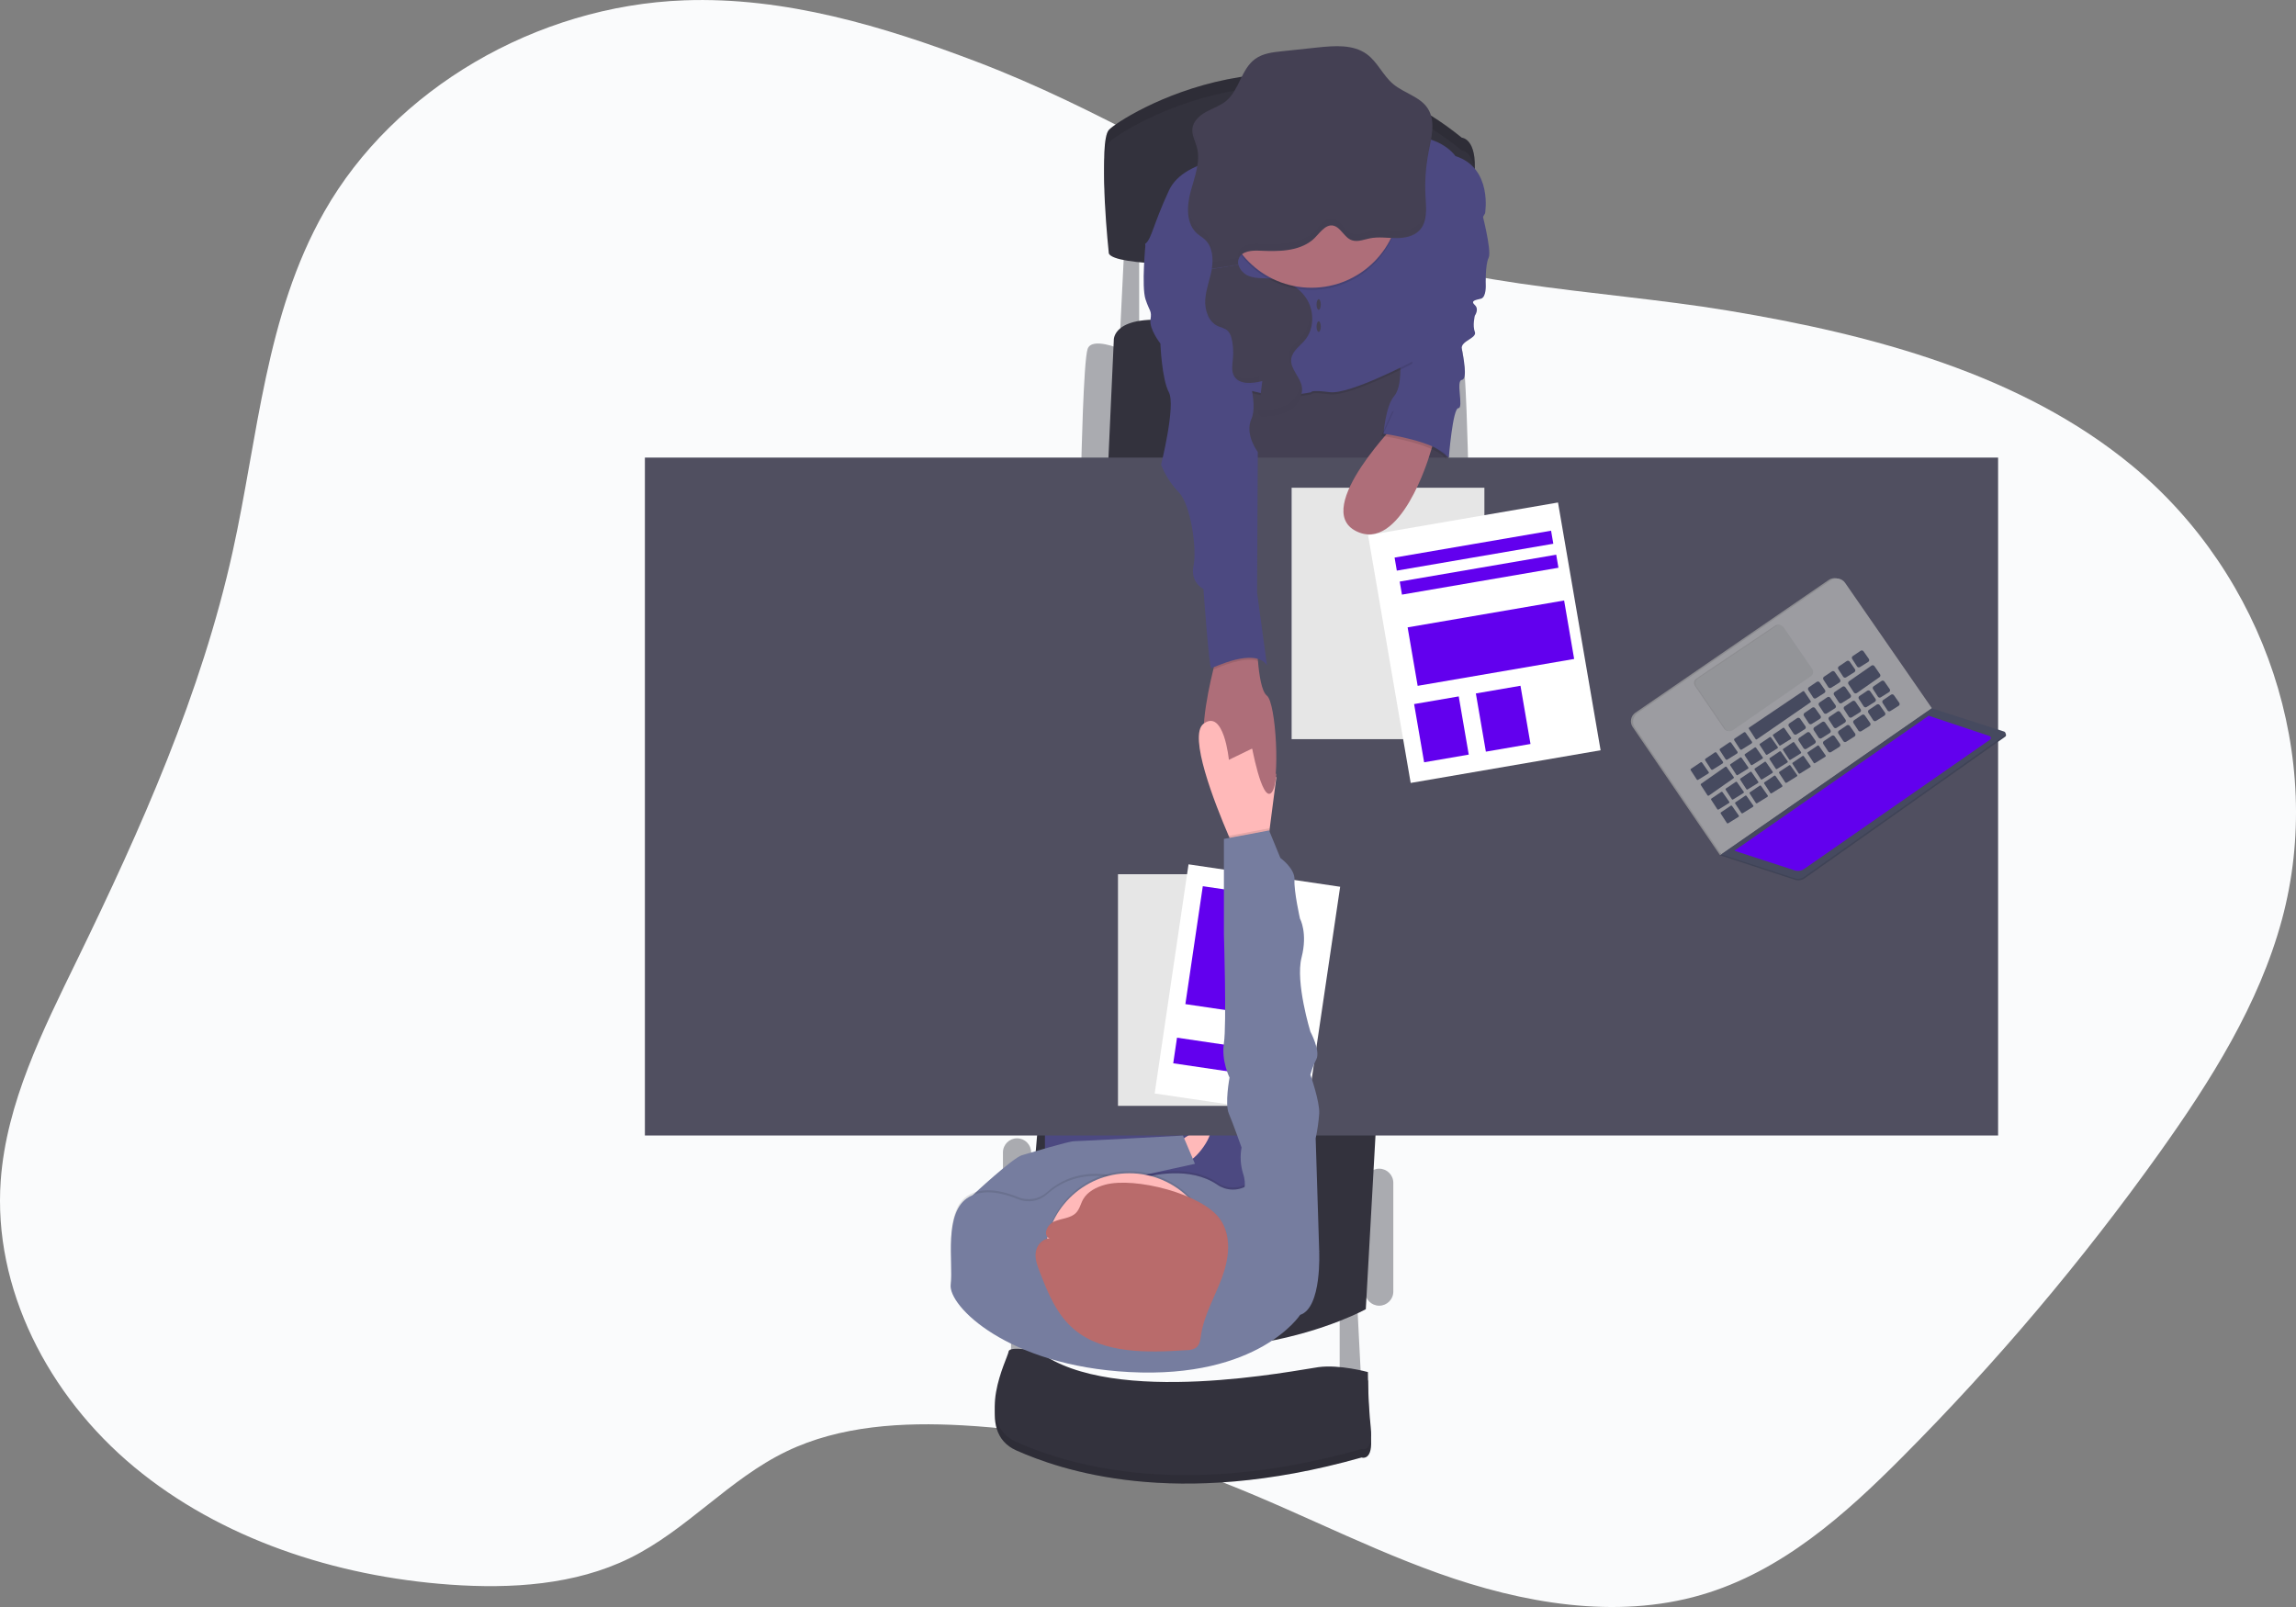 <svg width="590" height="413" viewBox="0 0 590 413" fill="none" xmlns="http://www.w3.org/2000/svg">
<rect x="0" y="0" width="590" height="413" fill="#808080" stroke="none"/>
<g clip-path="url(#clip0_109_1471)">
<path d="M251.004 15.876C227.02 6.751 201.677 -0.871 175.805 0.087C137.765 1.492 101.249 22.905 83.367 54.347C68.194 80.986 66.322 112.21 59.786 141.774C51.743 178.192 36.309 212.813 19.831 246.661C10.982 264.846 1.643 283.422 0.19 303.354C-1.823 331.028 12.31 358.604 34.475 377.012C56.641 395.42 86.077 405.133 115.622 407.251C131.344 408.378 147.773 407.332 161.738 400.483C176.513 393.237 187.283 380.143 202.118 373C215.864 366.379 231.946 365.454 247.379 366.314C267.53 367.437 287.423 371.396 306.469 378.074C328.041 385.653 348.101 396.634 369.597 404.322C391.093 412.009 415.168 416.299 437.165 409.886C457.845 403.859 474.171 389.224 488.892 374.404C512.962 350.216 535.025 324.107 554.86 296.336C568.145 277.711 580.509 258.062 586.381 236.355C597.613 194.852 582.158 148.029 547.878 119.685C519.476 96.204 481.36 86.011 444.049 79.827C410.026 74.186 370.685 73.838 339.366 59.138C309.5 45.102 282.323 27.799 251.004 15.876Z" fill="#FAFBFC"/>
<path d="M344.253 337.012V356.791H349.875L348.786 335.558L344.253 337.012Z" fill="#AAABB0"/>
<path d="M259.809 333.021V352.801H265.436L264.347 331.567L259.809 333.021Z" fill="#AAABB0"/>
<path d="M358.038 303.986C358.038 301.98 356.415 300.354 354.411 300.354C352.408 300.354 350.784 301.98 350.784 303.986V331.932C350.784 333.938 352.408 335.564 354.411 335.564C356.415 335.564 358.038 333.938 358.038 331.932V303.986Z" fill="#AAABB0"/>
<path d="M264.979 296.178C264.979 294.173 263.355 292.547 261.352 292.547C259.349 292.547 257.725 294.173 257.725 296.178V331.927C257.725 333.932 259.349 335.558 261.352 335.558C263.355 335.558 264.979 333.932 264.979 331.927V296.178Z" fill="#AAABB0"/>
<path d="M367.295 89.654C367.295 89.654 374.549 86.567 375.638 89.654C376.726 92.741 377.27 119.419 377.27 119.419H370.375L367.295 89.654Z" fill="#AAABB0"/>
<path d="M287.841 89.654C287.841 89.654 280.581 86.567 279.493 89.654C278.405 92.741 277.86 119.419 277.86 119.419H284.755L287.841 89.654Z" fill="#AAABB0"/>
<path d="M288.923 63.156L287.835 85.298H292.733V62.611L288.923 63.156Z" fill="#AAABB0"/>
<path d="M284.755 119.419L286.208 87.476C286.208 87.476 285.664 80.398 302.893 82.576C320.123 84.754 370.56 89.109 370.56 89.109V119.419H284.755Z" fill="#33323D"/>
<path d="M353.69 287.652L350.969 336.467C350.969 336.467 311.057 358.61 262.623 337.556L266.977 286.199L353.69 287.652Z" fill="#33323D"/>
<path d="M315.775 95.458L316.679 127.036H372.917L369.652 85.298L315.775 95.458Z" fill="#444053"/>
<path d="M321.488 266.778H268.516V333.925H321.488V266.778Z" fill="#4C4981"/>
<path d="M301.99 294.186C301.99 294.186 309.609 288.197 310.877 290.01C312.145 291.823 306.349 299.63 303.987 298.721C301.625 297.812 301.99 294.186 301.99 294.186Z" fill="#FFB9B9"/>
<path d="M513.448 117.6H165.717V291.823H513.448V117.6Z" fill="#504F60"/>
<path d="M284.936 61.887C284.936 61.887 282.215 36.478 284.936 33.396C287.657 30.315 333.37 1.089 375.639 35.389C375.639 35.389 379.628 35.574 378.904 44.645C378.477 50.385 378.506 56.151 378.991 61.887C378.991 61.887 288.022 68.421 284.936 61.887Z" fill="#33323D"/>
<path opacity="0.1" d="M284.936 61.887C284.936 61.887 282.215 36.478 284.936 33.396C287.657 30.315 333.37 1.089 375.639 35.389C375.639 35.389 379.628 35.574 378.904 44.645C378.477 50.385 378.506 56.151 378.991 61.887C378.991 61.887 288.022 68.421 284.936 61.887Z" fill="black"/>
<path d="M284.936 65.154C284.936 65.154 282.215 39.745 284.936 36.663C287.657 33.581 333.37 4.356 375.639 38.656C375.639 38.656 379.628 38.841 378.904 47.911C378.477 53.652 378.506 59.418 378.991 65.154C378.991 65.154 288.022 71.687 284.936 65.154Z" fill="#33323D"/>
<path d="M380.535 53.541C380.535 53.541 383.436 64.43 382.532 66.243C381.629 68.056 381.792 73.141 381.792 73.141C381.792 73.141 381.988 76.407 380.535 76.767C379.082 77.126 377.814 77.311 378.99 78.4C380.165 79.489 378.99 81.122 378.99 81.122C378.99 81.122 378.353 83.665 378.99 85.298C379.626 86.931 375.267 87.612 375.637 89.654C376.007 91.695 377.226 97.456 375.637 97.641C374.048 97.826 376.181 104.898 374.75 104.898C373.319 104.898 372.301 117.6 372.301 117.6C372.301 117.6 362.233 109.074 355.523 111.432C355.523 111.432 356.068 104.354 358.244 101.811C360.421 99.269 359.763 92.741 359.763 92.741L370.56 60.254L380.535 53.541Z" fill="#4C4981"/>
<path d="M326.659 203.688C324.303 206.296 321.762 192.369 321.762 192.369C321.762 192.369 315.052 201.624 310.698 195.456C307.683 191.182 310.061 179.073 311.786 172.045C312.559 168.92 313.212 166.796 313.212 166.796L323.008 165.163C323.008 165.163 323.04 167.297 323.258 169.889C323.552 173.389 324.189 177.734 325.544 178.774C327.933 180.576 329.021 201.058 326.659 203.688Z" fill="#AE6E79"/>
<path opacity="0.1" d="M321.581 40.654C321.581 40.654 304.526 40.474 300.357 49.545C296.189 58.615 296.004 61.708 294.371 63.156C292.738 64.604 312.145 72.232 312.145 72.232L313.053 103.445C313.053 103.445 316.863 99.585 323.029 101.332C329.195 103.08 336.999 101.332 336.999 101.332C336.999 101.332 336.634 100.673 341.717 101.332C346.8 101.991 362.941 93.465 362.941 93.465C362.941 93.465 363.207 79.81 362.848 76.903C362.489 73.996 374.364 52.632 374.364 52.632C374.364 52.632 383.615 43.741 374.004 40.654C374.004 40.654 370.603 35.525 361.852 35.574C353.102 35.623 321.581 40.654 321.581 40.654Z" fill="black"/>
<path d="M321.581 40.109C321.581 40.109 304.526 39.93 300.357 49C296.189 58.071 296.004 61.163 294.371 62.611C292.738 64.059 312.145 71.687 312.145 71.687L313.053 102.9C313.053 102.9 316.863 99.04 323.029 100.788C329.195 102.535 336.999 100.788 336.999 100.788C336.999 100.788 336.634 100.129 341.717 100.788C346.8 101.447 362.941 92.921 362.941 92.921C362.941 92.921 369.286 82.576 368.927 79.674C368.568 76.772 381.623 54.809 381.623 54.809C381.623 54.809 383.621 43.196 374.004 40.109C374.004 40.109 370.603 34.981 361.852 35.03C353.102 35.079 321.581 40.109 321.581 40.109Z" fill="#4C4981"/>
<path opacity="0.1" d="M323.302 169.872C319.563 168.707 313.697 171.277 311.83 172.05C312.603 168.925 313.256 166.802 313.256 166.802L323.052 165.168C323.052 165.168 323.068 167.302 323.302 169.872Z" fill="black"/>
<path d="M299.628 62.611H294.371C294.371 62.611 293.283 73.685 294.371 76.952C295.46 80.219 296.004 79.745 295.639 82.162C295.275 84.58 298.181 88.282 298.181 88.282C298.181 88.282 298.54 97.407 300.358 100.804C302.175 104.201 298.36 119.435 298.36 119.435C299.401 122.065 300.94 124.468 302.894 126.513C305.979 129.594 307.612 141.028 306.703 145.383C305.794 149.739 309.245 151.372 309.245 151.372C309.245 151.372 310.698 171.702 311.242 171.702C311.786 171.702 322.305 166.257 325.571 170.972L323.029 152.281L323.214 116.168C323.214 116.168 319.764 111.628 321.582 107.637C323.399 103.646 320.129 94.205 320.129 94.205L315.41 73.157L299.628 62.611Z" fill="#4C4981"/>
<path d="M266.976 349.534C266.976 349.534 259.357 347.901 259.178 349.534C258.998 351.167 250.106 367.865 261.175 372.765C272.244 377.665 301.805 388.19 349.88 374.578C349.88 374.578 352.961 375.667 352.237 368.954C351.513 362.241 351.513 354.799 351.513 354.799C351.513 354.799 344.253 352.801 338.811 353.53C333.369 354.26 286.023 363.875 266.976 349.534Z" fill="#33323D"/>
<path opacity="0.1" d="M266.976 349.534C266.976 349.534 259.357 347.901 259.178 349.534C258.998 351.167 250.106 367.865 261.175 372.765C272.244 377.665 301.805 388.19 349.88 374.578C349.88 374.578 352.961 375.667 352.237 368.954C351.513 362.241 351.513 354.799 351.513 354.799C351.513 354.799 344.253 352.801 338.811 353.53C333.369 354.26 286.023 363.875 266.976 349.534Z" fill="black"/>
<path d="M266.976 347.356C266.976 347.356 259.357 345.723 259.178 347.356C258.998 348.99 250.106 365.688 261.175 370.588C272.244 375.488 301.805 386.012 349.88 372.401C349.88 372.401 352.961 373.49 352.237 366.777C351.513 360.064 351.513 352.621 351.513 352.621C351.513 352.621 344.253 350.623 338.811 351.352C333.369 352.082 286.023 361.697 266.976 347.356Z" fill="#33323D"/>
<path d="M311.404 69.134C310.936 71.796 309.875 74.355 309.712 77.05C309.549 79.745 310.588 82.81 313.075 83.866C313.769 84.074 314.441 84.347 315.083 84.683C316.041 85.331 316.433 86.55 316.634 87.694C316.901 89.17 316.965 90.676 316.825 92.169C316.689 93.672 316.367 95.289 317.108 96.601C318.408 98.926 321.799 98.583 324.378 97.929L323.491 104.806C323.42 105.35 323.377 105.965 323.774 106.336C323.962 106.468 324.174 106.561 324.398 106.61C324.623 106.658 324.855 106.661 325.08 106.619C327.322 106.477 329.63 106.167 331.551 104.985C333.472 103.804 334.903 101.604 334.538 99.388C334.114 96.819 331.458 94.777 331.817 92.196C332.095 90.198 334.049 88.93 335.333 87.394C337.657 84.585 337.782 80.317 335.959 77.137C334.136 73.957 330.615 71.987 326.99 71.627C324.982 71.426 322.893 71.671 321.004 70.974C320.347 70.733 319.755 70.343 319.273 69.835C318.792 69.327 318.434 68.714 318.229 68.045" fill="#444053"/>
<path d="M248.114 311.243L250.014 307.105C250.014 307.105 260.266 297.55 262.623 296.881C264.979 296.211 274.595 293.293 276.048 293.293C277.501 293.293 303.988 291.839 303.988 291.839L307.068 299.102L273.828 306.403L262.623 314.57L248.114 311.243Z" fill="#767D9F"/>
<path d="M327.977 199.811L326.241 213.177L325.571 218.322L317.773 219.411C317.773 219.411 316.929 217.604 315.737 214.827C312.118 206.399 305.305 189.02 309.256 186.021C314.508 182.024 315.786 195.276 315.786 195.276L321.773 192.369L327.977 199.811Z" fill="#FFB9B9"/>
<path d="M326.675 224.676H287.291V284.201H326.675V224.676Z" fill="white"/>
<path opacity="0.1" d="M326.675 224.676H287.291V284.201H326.675V224.676Z" fill="black"/>
<path d="M344.377 227.899L305.416 222.136L296.714 281.021L335.675 286.783L344.377 227.899Z" fill="white"/>
<path d="M329.137 230.718L309.083 227.752L304.604 258.059L324.658 261.025L329.137 230.718Z" fill="#6200EE"/>
<path d="M326.751 270.277L302.455 266.684L301.482 273.265L325.778 276.859L326.751 270.277Z" fill="#6200EE"/>
<path opacity="0.1" d="M336.998 74.496C349.571 74.496 359.763 64.3 359.763 51.722C359.763 39.145 349.571 28.948 336.998 28.948C324.426 28.948 314.234 39.145 314.234 51.722C314.234 64.3 324.426 74.496 336.998 74.496Z" fill="black"/>
<path d="M336.998 73.952C349.571 73.952 359.763 63.756 359.763 51.178C359.763 38.6 349.571 28.404 336.998 28.404C324.426 28.404 314.234 38.6 314.234 51.178C314.234 63.756 324.426 73.952 336.998 73.952Z" fill="#AE6E79"/>
<path d="M318.229 68.056C318.075 67.469 318.13 66.847 318.387 66.297C319.252 64.495 321.718 64.337 323.715 64.43C328.411 64.647 333.565 64.675 337.238 61.707C338.762 60.488 340.465 57.423 342.68 58.005C344.65 58.522 345.472 61.196 347.524 61.789C349.01 62.219 350.55 61.533 352.062 61.245C354.239 60.815 356.471 61.174 358.68 61.19C360.89 61.207 363.289 60.787 364.797 59.17C366.832 56.992 366.5 53.59 366.321 50.606C366.097 46.752 366.359 42.885 367.099 39.097C367.839 35.329 368.976 31.115 366.898 27.887C364.917 24.81 360.813 23.966 358.011 21.609C355.388 19.431 354 15.941 351.23 13.921C347.742 11.379 343.001 11.744 338.713 12.185L329.407 13.176C327.007 13.431 324.509 13.72 322.534 15.152C318.969 17.733 318.48 23.095 315.106 25.921C313.604 27.173 311.682 27.794 309.968 28.73C308.254 29.667 306.6 31.148 306.404 33.086C306.24 34.719 307.122 36.227 307.552 37.801C308.57 41.557 306.981 45.423 305.963 49.207C304.945 52.991 304.749 57.586 307.704 60.096C308.303 60.608 309 61 309.582 61.533C311.579 63.357 311.851 66.433 311.389 69.09" fill="#444053"/>
<path d="M338.855 79.625C339.155 79.625 339.399 79.016 339.399 78.264C339.399 77.512 339.155 76.903 338.855 76.903C338.554 76.903 338.311 77.512 338.311 78.264C338.311 79.016 338.554 79.625 338.855 79.625Z" fill="#444053"/>
<path d="M338.855 85.298C339.155 85.298 339.399 84.689 339.399 83.937C339.399 83.186 339.155 82.576 338.855 82.576C338.554 82.576 338.311 83.186 338.311 83.937C338.311 84.689 338.554 85.298 338.855 85.298Z" fill="#444053"/>
<path d="M326.784 203.65C327.367 202.98 327.753 201.26 327.976 198.99L321.489 190.899C321.489 190.899 324.238 206.585 326.784 203.65Z" fill="#AE6E79"/>
<path opacity="0.1" d="M334.098 337.376C334.098 337.376 323.453 353.84 290.197 352.076C258.867 350.443 243.575 335.019 244.304 329.575C245.033 324.13 242.307 310.878 249.017 307.067C252.908 304.862 258.029 306.169 261.643 307.661C262.891 308.168 264.258 308.311 265.584 308.073C266.91 307.835 268.142 307.226 269.136 306.316C272.44 303.338 278.6 299.984 288.325 302.624C289.576 302.958 290.896 302.934 292.134 302.554C296.183 301.318 305.821 299.173 312.814 303.937C313.919 304.699 315.219 305.13 316.56 305.182C317.901 305.233 319.23 304.901 320.389 304.225L320.487 304.165C323.753 302.167 338.99 321.043 338.99 321.043C338.99 321.043 339.72 335.563 334.098 337.376Z" fill="black"/>
<path d="M334.098 337.921C334.098 337.921 323.453 354.385 290.197 352.621C258.867 350.988 243.575 335.563 244.304 330.119C245.033 324.675 242.307 311.423 249.017 307.612C252.908 305.407 258.029 306.713 261.643 308.205C262.891 308.712 264.258 308.855 265.584 308.617C266.91 308.379 268.142 307.77 269.136 306.86C272.44 303.882 278.6 300.528 288.325 303.169C289.576 303.503 290.896 303.478 292.134 303.098C296.183 301.862 305.821 299.717 312.814 304.481C313.919 305.243 315.219 305.675 316.56 305.726C317.901 305.777 319.23 305.445 320.389 304.77L320.487 304.71C323.753 302.712 338.99 321.588 338.99 321.588C338.99 321.588 339.72 336.108 334.098 337.921Z" fill="#767D9F"/>
<path opacity="0.1" d="M290.197 344.367C302.171 344.367 311.878 334.656 311.878 322.676C311.878 310.697 302.171 300.986 290.197 300.986C278.223 300.986 268.516 310.697 268.516 322.676C268.516 334.656 278.223 344.367 290.197 344.367Z" fill="black"/>
<path d="M290.197 344.912C302.171 344.912 311.878 335.2 311.878 323.221C311.878 311.241 302.171 301.53 290.197 301.53C278.223 301.53 268.516 311.241 268.516 323.221C268.516 335.2 278.223 344.912 290.197 344.912Z" fill="#FFB9B9"/>
<path d="M283.983 304.47C281.708 305.085 279.466 306.261 278.355 308.194C277.686 309.359 277.452 310.759 276.483 311.728C275.112 313.105 272.799 313.132 270.943 313.905C269.088 314.679 267.863 317.401 269.681 318.261C267.787 318.359 266.383 320.107 266.149 321.843C265.915 323.58 266.573 325.312 267.21 326.967C269.289 332.324 271.526 337.915 276.108 341.727C283.574 347.944 294.829 347.656 304.858 346.997C305.678 347.024 306.49 346.836 307.215 346.452C308.303 345.734 308.439 344.356 308.619 343.148C309.375 337.986 312.172 333.299 314.001 328.371C315.829 323.444 316.58 317.657 313.5 313.296C308.967 306.828 291.612 302.401 283.983 304.47Z" fill="#B96B6B"/>
<path opacity="0.1" d="M326.241 213.178L325.571 218.323L317.773 219.411C317.773 219.411 316.929 217.604 315.737 214.827L326.115 212.878L326.241 213.178Z" fill="black"/>
<path d="M334.458 326.852L338.996 321.588L338.087 292.552C338.534 290.458 338.838 288.335 338.996 286.199C339.176 283.112 336.727 276.219 336.727 276.219C337.107 274.839 337.623 273.501 338.267 272.223C339.355 270.045 336.732 265.145 336.732 265.145C336.732 265.145 332.825 252.443 334.458 246.089C336.09 239.736 334.06 236.11 334.06 236.11C334.06 236.11 332.466 229.032 332.645 226.13C332.825 223.228 329.016 220.5 329.016 220.5L326.115 213.423L314.507 215.6V240.1C314.507 240.1 315.231 263.512 314.507 268.052C313.783 272.593 315.955 276.943 315.955 276.943C315.955 276.943 314.687 283.656 315.775 286.199C316.863 288.741 319.04 294.91 319.04 294.91C318.636 297.114 318.761 299.383 319.405 301.53C320.493 304.71 319.405 306.523 319.405 306.523L334.458 326.852Z" fill="#767D9F"/>
<g opacity="0.1">
<path opacity="0.1" d="M367.116 37.306C366.502 40.493 366.227 43.736 366.294 46.98C366.341 44.282 366.623 41.593 367.138 38.944C367.616 36.527 368.226 33.925 368.095 31.513C367.895 33.463 367.568 35.398 367.116 37.306Z" fill="black"/>
<path opacity="0.1" d="M309.598 59.78C309.015 59.236 308.319 58.855 307.72 58.337C306.131 56.982 305.462 55.016 305.331 52.893C305.173 55.615 305.728 58.25 307.72 59.971C308.319 60.488 309.015 60.88 309.598 61.414C310.815 62.619 311.52 64.247 311.568 65.96C311.725 63.673 311.263 61.294 309.598 59.78Z" fill="black"/>
<path opacity="0.1" d="M307.861 39.451C307.956 38.301 307.857 37.143 307.567 36.026C307.252 34.861 306.686 33.723 306.479 32.553C306.479 32.678 306.435 32.809 306.419 32.945C306.261 34.578 307.143 36.086 307.567 37.66C307.724 38.246 307.822 38.846 307.861 39.451Z" fill="black"/>
<path opacity="0.1" d="M364.813 57.379C363.306 59.013 360.906 59.416 358.696 59.399C356.487 59.383 354.25 59.024 352.079 59.459C350.566 59.764 349.026 60.445 347.54 60.004C345.489 59.41 344.667 56.737 342.702 56.22C340.466 55.632 338.762 58.697 337.26 59.916C333.587 62.856 328.433 62.829 323.737 62.639C321.739 62.546 319.274 62.704 318.414 64.512C318.152 65.06 318.096 65.684 318.257 66.27L311.606 67.316C311.581 67.863 311.521 68.409 311.427 68.949L318.257 67.86C318.096 67.274 318.152 66.65 318.414 66.101C319.274 64.294 321.739 64.136 323.737 64.228C328.433 64.446 333.587 64.474 337.26 61.506C338.784 60.287 340.487 57.221 342.702 57.809C344.667 58.321 345.489 61 347.54 61.593C349.026 62.018 350.566 61.337 352.079 61.049C354.256 60.613 356.487 60.973 358.696 60.989C360.906 61.005 363.306 60.586 364.813 58.969C366.321 57.352 366.538 54.94 366.446 52.588C366.381 54.412 366.005 56.1 364.813 57.379Z" fill="black"/>
</g>
<g opacity="0.1">
<path opacity="0.1" d="M314.436 83.529C313.796 83.191 313.123 82.918 312.428 82.712C311.247 82.175 310.31 81.216 309.8 80.023C310.208 81.901 311.242 83.611 312.973 84.346C313.667 84.551 314.34 84.825 314.981 85.162C315.39 85.452 315.722 85.839 315.944 86.289C315.726 85.222 315.329 84.133 314.436 83.529Z" fill="black"/>
<path opacity="0.1" d="M323.731 96.775C321.222 97.412 317.946 97.744 316.569 95.615C316.612 96.128 316.76 96.627 317.005 97.08C318.18 99.176 321.054 99.105 323.497 98.588L323.731 96.775Z" fill="black"/>
<path opacity="0.1" d="M333.898 98.267C334.246 100.477 332.809 102.682 330.905 103.842C329 105.002 326.676 105.323 324.434 105.475C324.078 105.522 323.715 105.48 323.378 105.356C323.276 105.586 323.243 105.841 323.283 106.089C323.324 106.338 323.436 106.569 323.605 106.755C323.775 106.941 323.995 107.074 324.239 107.137C324.483 107.199 324.74 107.19 324.978 107.109C327.22 106.967 329.528 106.657 331.449 105.475C333.37 104.294 334.807 102.094 334.436 99.879C334.332 99.319 334.151 98.777 333.898 98.267Z" fill="black"/>
<path opacity="0.1" d="M336.314 78.558C336.646 79.882 336.671 81.264 336.389 82.599C336.106 83.934 335.522 85.187 334.681 86.262C333.397 87.819 331.443 89.066 331.165 91.064C331.073 91.983 331.263 92.907 331.71 93.715C331.661 93.378 331.661 93.035 331.71 92.697C331.987 90.699 333.941 89.431 335.225 87.895C337.337 85.342 337.631 81.58 336.314 78.558Z" fill="black"/>
</g>
<g opacity="0.1">
<path opacity="0.1" d="M270.949 314.744C272.799 313.976 275.112 313.949 276.489 312.566C277.458 311.597 277.692 310.198 278.361 309.038C279.449 307.1 281.708 305.929 283.983 305.314C291.601 303.245 308.972 307.666 313.5 314.074C314.827 316.013 315.551 318.302 315.579 320.651C315.754 317.939 315.024 315.245 313.506 312.991C308.978 306.583 291.623 302.162 283.988 304.231C281.713 304.846 279.471 306.016 278.366 307.955C277.697 309.114 277.463 310.514 276.494 311.483C275.117 312.86 272.805 312.887 270.954 313.66C269.545 314.243 268.5 315.963 268.881 317.118C269.033 316.596 269.296 316.113 269.653 315.703C270.011 315.293 270.453 314.966 270.949 314.744Z" fill="black"/>
<path opacity="0.1" d="M266.16 322.655C266.389 320.913 267.793 319.17 269.692 319.072C269.493 318.989 269.314 318.862 269.17 318.701C269.026 318.54 268.92 318.349 268.859 318.141C268.137 318.41 267.502 318.871 267.022 319.474C266.542 320.078 266.237 320.801 266.138 321.566C266.087 322.009 266.087 322.457 266.138 322.9C266.16 322.818 266.16 322.737 266.16 322.655Z" fill="black"/>
</g>
<path d="M381.438 125.353H331.915V189.962H381.438V125.353Z" fill="white"/>
<path opacity="0.1" d="M381.438 125.353H331.915V189.962H381.438V125.353Z" fill="black"/>
<path d="M400.359 129.143L351.553 137.542L362.501 201.217L411.306 192.818L400.359 129.143Z" fill="white"/>
<path d="M374.849 178.976L363.383 180.949L365.955 195.909L377.422 193.935L374.849 178.976Z" fill="#6200EE"/>
<path d="M390.717 176.242L379.25 178.216L381.822 193.175L393.289 191.202L390.717 176.242Z" fill="#6200EE"/>
<path d="M401.929 154.326L361.716 161.234L364.295 176.261L404.508 169.353L401.929 154.326Z" fill="#6200EE"/>
<path d="M398.578 136.39L358.364 143.298L358.94 146.651L399.153 139.743L398.578 136.39Z" fill="#6200EE"/>
<path d="M399.897 142.558L359.684 149.466L360.259 152.819L400.472 145.91L399.897 142.558Z" fill="#6200EE"/>
<path d="M359.762 107.8C359.762 107.8 336.998 130.667 348.426 136.476C359.855 142.285 367.294 117.148 367.294 117.148L369.101 111.432L359.762 107.8Z" fill="#AE6E79"/>
<path opacity="0.1" d="M357.771 105.78L354.957 111.998C354.957 111.998 368.834 113.947 371.735 118.145L370.015 107.174L367.974 102.492L357.771 105.78Z" fill="black"/>
<path d="M358.316 105.236L355.502 111.453C355.502 111.453 369.379 113.403 372.28 117.6L370.56 106.63L368.519 101.947L358.316 105.236Z" fill="#4C4981"/>
<path d="M442.319 219.553L442.02 219.76L442.433 219.945L442.879 219.907L442.934 219.597L442.319 219.553Z" fill="#464A5F"/>
<path opacity="0.1" d="M442.319 219.553L442.02 219.76L442.433 219.945L442.879 219.907L442.934 219.597L442.319 219.553Z" fill="black"/>
<path d="M442.319 219.553L442.014 219.749L441.774 219.455L441.921 219.215L442.057 219.172L442.319 219.553Z" fill="#9C9CA1"/>
<path opacity="0.1" d="M442.319 219.553L442.014 219.749L441.774 219.455L441.921 219.215L442.057 219.172L442.319 219.553Z" fill="black"/>
<path d="M495.885 181.926L473.606 149.733C473.408 149.446 473.156 149.2 472.864 149.011C472.571 148.821 472.244 148.691 471.902 148.627C471.559 148.564 471.207 148.569 470.866 148.642C470.526 148.715 470.203 148.855 469.916 149.053L420.252 183.157C419.671 183.556 419.272 184.169 419.142 184.862C419.012 185.555 419.163 186.271 419.561 186.853L441.78 219.455L495.885 181.926Z" fill="#9C9CA1"/>
<path opacity="0.1" d="M495.885 181.926L473.606 149.733C473.408 149.446 473.156 149.2 472.864 149.011C472.571 148.821 472.244 148.691 471.902 148.627C471.559 148.564 471.207 148.569 470.866 148.642C470.526 148.715 470.203 148.855 469.916 149.053L420.252 183.157C419.671 183.556 419.272 184.169 419.142 184.862C419.012 185.555 419.163 186.271 419.561 186.853L441.78 219.455L495.885 181.926Z" fill="black"/>
<path d="M496.429 182.003L474.149 149.81C473.951 149.522 473.699 149.276 473.406 149.086C473.113 148.897 472.786 148.766 472.442 148.703C472.099 148.64 471.747 148.645 471.406 148.718C471.065 148.791 470.741 148.931 470.454 149.129L420.795 183.255C420.215 183.654 419.815 184.267 419.685 184.96C419.554 185.652 419.703 186.368 420.099 186.952L442.319 219.569L496.429 182.003Z" fill="#9C9CA1"/>
<path d="M515.052 188.367L496.549 182.422L442.434 219.95L461.23 226.103C461.651 226.239 462.098 226.276 462.535 226.21C462.973 226.144 463.389 225.977 463.75 225.722L515.205 189.374C515.301 189.32 515.379 189.238 515.427 189.139C515.476 189.039 515.493 188.928 515.476 188.818C515.46 188.709 515.41 188.607 515.335 188.526C515.259 188.446 515.16 188.39 515.052 188.367Z" fill="#464A5F"/>
<path opacity="0.1" d="M515.052 188.367L496.549 182.422L442.434 219.95L461.23 226.103C461.651 226.239 462.098 226.276 462.535 226.21C462.973 226.144 463.389 225.977 463.75 225.722L515.205 189.374C515.301 189.32 515.379 189.238 515.427 189.139C515.476 189.039 515.493 188.928 515.476 188.818C515.46 188.709 515.41 188.607 515.335 188.526C515.259 188.446 515.16 188.39 515.052 188.367Z" fill="black"/>
<path d="M514.937 187.991L496.434 182.041L442.318 219.569L461.115 225.711C461.535 225.85 461.982 225.888 462.42 225.823C462.857 225.758 463.274 225.591 463.635 225.335L515.09 188.988C515.182 188.932 515.256 188.85 515.302 188.752C515.348 188.655 515.364 188.545 515.348 188.438C515.331 188.332 515.284 188.232 515.21 188.152C515.137 188.073 515.042 188.017 514.937 187.991Z" fill="#464A5F"/>
<g opacity="0.1">
<path opacity="0.1" d="M487.689 180.566L486.323 178.606C486.241 178.492 486.118 178.414 485.98 178.389C485.842 178.363 485.7 178.392 485.583 178.469L483.553 179.825C483.439 179.905 483.36 180.026 483.333 180.163C483.305 180.3 483.332 180.442 483.406 180.56L484.663 182.493C484.742 182.609 484.862 182.69 484.999 182.719C485.136 182.748 485.278 182.724 485.398 182.651L487.536 181.306C487.653 181.226 487.734 181.105 487.762 180.967C487.79 180.828 487.764 180.685 487.689 180.566Z" fill="black"/>
<path opacity="0.1" d="M484.042 183.092L482.671 181.137C482.589 181.024 482.466 180.946 482.328 180.921C482.19 180.895 482.048 180.924 481.931 181.001L479.906 182.368C479.791 182.447 479.712 182.568 479.683 182.705C479.655 182.842 479.68 182.984 479.754 183.103L481.011 185.036C481.089 185.152 481.209 185.234 481.346 185.265C481.482 185.295 481.626 185.272 481.746 185.199L483.89 183.854C483.95 183.814 484.002 183.763 484.043 183.703C484.084 183.643 484.112 183.576 484.126 183.505C484.14 183.434 484.14 183.361 484.126 183.29C484.111 183.219 484.083 183.152 484.042 183.092Z" fill="black"/>
<path opacity="0.1" d="M480.212 185.743L478.841 183.789C478.759 183.675 478.636 183.597 478.498 183.572C478.36 183.546 478.218 183.575 478.101 183.652L476.071 185.019C475.955 185.099 475.876 185.222 475.848 185.36C475.821 185.498 475.848 185.641 475.924 185.759L477.181 187.692C477.26 187.808 477.38 187.889 477.517 187.918C477.654 187.948 477.796 187.923 477.916 187.85L480.054 186.505C480.115 186.466 480.168 186.415 480.209 186.355C480.25 186.296 480.279 186.228 480.294 186.157C480.308 186.086 480.309 186.013 480.295 185.942C480.281 185.871 480.253 185.803 480.212 185.743Z" fill="black"/>
<path opacity="0.1" d="M476.331 188.433L474.96 186.473C474.878 186.361 474.756 186.284 474.62 186.259C474.483 186.233 474.342 186.261 474.225 186.337L472.195 187.709C472.082 187.789 472.003 187.91 471.975 188.047C471.948 188.184 471.974 188.326 472.049 188.444L473.306 190.376C473.383 190.492 473.502 190.573 473.638 190.603C473.773 190.634 473.915 190.611 474.035 190.54L476.179 189.19C476.239 189.15 476.29 189.099 476.33 189.04C476.37 188.98 476.398 188.913 476.412 188.843C476.427 188.773 476.427 188.7 476.413 188.63C476.399 188.559 476.371 188.492 476.331 188.433Z" fill="black"/>
<path opacity="0.1" d="M472.456 191.117L471.085 189.162C471.003 189.049 470.88 188.971 470.742 188.946C470.604 188.92 470.462 188.949 470.345 189.026L468.32 190.393C468.206 190.472 468.126 190.593 468.097 190.73C468.069 190.867 468.094 191.009 468.168 191.128L469.425 193.061C469.503 193.177 469.623 193.259 469.76 193.29C469.897 193.32 470.04 193.297 470.16 193.224L472.304 191.874C472.364 191.834 472.415 191.783 472.455 191.724C472.495 191.664 472.523 191.597 472.537 191.527C472.552 191.457 472.552 191.384 472.538 191.314C472.524 191.244 472.496 191.177 472.456 191.117Z" fill="black"/>
<path opacity="0.1" d="M468.751 194.046L467.047 191.618C467.029 191.591 467.006 191.568 466.979 191.55C466.952 191.532 466.922 191.519 466.89 191.513C466.858 191.507 466.825 191.508 466.793 191.514C466.761 191.521 466.731 191.534 466.705 191.553L464.212 193.235C464.185 193.252 464.161 193.275 464.143 193.302C464.124 193.329 464.111 193.36 464.105 193.391C464.098 193.423 464.098 193.456 464.104 193.488C464.111 193.52 464.123 193.551 464.141 193.578L465.703 195.979C465.739 196.034 465.795 196.073 465.859 196.087C465.923 196.101 465.99 196.09 466.046 196.055L468.68 194.422C468.712 194.404 468.739 194.379 468.76 194.35C468.781 194.32 468.796 194.286 468.802 194.25C468.809 194.215 468.808 194.178 468.799 194.142C468.79 194.107 468.774 194.074 468.751 194.046Z" fill="black"/>
<path opacity="0.1" d="M464.876 196.73L463.162 194.302C463.144 194.275 463.12 194.252 463.092 194.234C463.065 194.216 463.034 194.203 463.002 194.197C462.969 194.191 462.936 194.191 462.904 194.198C462.872 194.205 462.841 194.218 462.814 194.237L460.322 195.919C460.268 195.956 460.231 196.013 460.219 196.077C460.207 196.141 460.22 196.208 460.256 196.262L461.818 198.663C461.835 198.691 461.857 198.716 461.884 198.736C461.91 198.755 461.941 198.769 461.973 198.776C462.005 198.783 462.038 198.784 462.071 198.777C462.103 198.771 462.134 198.758 462.161 198.739L464.789 197.106C464.823 197.09 464.853 197.067 464.876 197.038C464.899 197.009 464.916 196.975 464.924 196.939C464.933 196.903 464.933 196.865 464.924 196.829C464.916 196.793 464.9 196.759 464.876 196.73Z" fill="black"/>
<path opacity="0.1" d="M461.442 199.109L459.738 196.703C459.7 196.65 459.643 196.615 459.579 196.604C459.515 196.592 459.449 196.607 459.395 196.643L456.903 198.32C456.848 198.357 456.81 198.415 456.797 198.48C456.784 198.545 456.796 198.612 456.832 198.668L458.394 201.069C458.431 201.123 458.487 201.161 458.55 201.176C458.614 201.19 458.681 201.179 458.737 201.146L461.371 199.512C461.407 199.495 461.439 199.47 461.463 199.438C461.487 199.406 461.504 199.369 461.51 199.329C461.517 199.29 461.515 199.249 461.503 199.211C461.491 199.173 461.47 199.138 461.442 199.109Z" fill="black"/>
<path opacity="0.1" d="M457.601 201.766L455.897 199.338C455.859 199.285 455.802 199.25 455.738 199.239C455.674 199.227 455.608 199.242 455.555 199.278L453.062 200.955C453.035 200.973 453.011 200.996 452.992 201.024C452.974 201.051 452.961 201.082 452.954 201.114C452.948 201.147 452.948 201.18 452.954 201.213C452.96 201.245 452.973 201.276 452.991 201.303L454.553 203.704C454.59 203.758 454.646 203.796 454.71 203.811C454.773 203.825 454.84 203.814 454.896 203.781L457.53 202.147C457.562 202.129 457.589 202.104 457.61 202.073C457.632 202.043 457.646 202.009 457.653 201.973C457.659 201.937 457.658 201.9 457.649 201.864C457.64 201.828 457.624 201.795 457.601 201.766Z" fill="black"/>
<path opacity="0.1" d="M453.878 204.325L452.174 201.897C452.156 201.87 452.133 201.847 452.106 201.829C452.079 201.811 452.049 201.798 452.017 201.792C451.985 201.786 451.952 201.787 451.92 201.793C451.888 201.8 451.858 201.813 451.832 201.831L449.339 203.514C449.312 203.531 449.288 203.554 449.27 203.581C449.251 203.608 449.238 203.638 449.232 203.67C449.225 203.702 449.225 203.735 449.231 203.767C449.237 203.799 449.25 203.83 449.268 203.857L450.83 206.258C450.866 206.313 450.922 206.352 450.986 206.366C451.05 206.38 451.117 206.369 451.173 206.334L453.807 204.701C453.839 204.683 453.866 204.658 453.887 204.628C453.908 204.599 453.923 204.565 453.93 204.529C453.936 204.493 453.935 204.457 453.926 204.421C453.917 204.386 453.901 204.353 453.878 204.325Z" fill="black"/>
<path opacity="0.1" d="M450.155 206.928L448.468 204.494C448.43 204.441 448.372 204.406 448.308 204.395C448.244 204.383 448.179 204.398 448.125 204.434L445.632 206.111C445.605 206.129 445.581 206.152 445.563 206.18C445.544 206.207 445.531 206.238 445.525 206.27C445.518 206.303 445.518 206.336 445.524 206.369C445.531 206.401 445.543 206.432 445.562 206.459L447.124 208.86C447.16 208.914 447.216 208.952 447.28 208.967C447.344 208.981 447.41 208.97 447.466 208.937L450.1 207.303C450.131 207.284 450.157 207.258 450.176 207.228C450.196 207.198 450.209 207.164 450.214 207.128C450.219 207.092 450.216 207.056 450.206 207.021C450.196 206.987 450.179 206.955 450.155 206.928Z" fill="black"/>
<path opacity="0.1" d="M446.432 209.503L444.729 207.074C444.711 207.047 444.688 207.024 444.661 207.006C444.634 206.988 444.603 206.976 444.571 206.97C444.539 206.964 444.507 206.964 444.475 206.971C444.443 206.978 444.413 206.991 444.386 207.009L441.894 208.68C441.866 208.698 441.843 208.721 441.824 208.748C441.806 208.775 441.793 208.805 441.786 208.837C441.78 208.869 441.78 208.902 441.786 208.934C441.792 208.966 441.805 208.996 441.823 209.023L443.385 211.424C443.421 211.48 443.477 211.519 443.541 211.533C443.605 211.547 443.672 211.536 443.728 211.501L446.362 209.867C446.392 209.849 446.418 209.825 446.438 209.796C446.458 209.768 446.471 209.735 446.478 209.701C446.485 209.666 446.484 209.631 446.476 209.597C446.468 209.563 446.453 209.531 446.432 209.503Z" fill="black"/>
<path opacity="0.1" d="M485.241 177.021L483.869 175.061C483.787 174.947 483.665 174.87 483.527 174.844C483.389 174.819 483.246 174.848 483.129 174.925L481.121 176.297C481.006 176.377 480.926 176.497 480.898 176.634C480.87 176.771 480.895 176.913 480.969 177.032L482.226 178.965C482.305 179.081 482.425 179.162 482.562 179.191C482.698 179.22 482.841 179.196 482.961 179.123L485.105 177.778C485.223 177.695 485.304 177.569 485.329 177.428C485.355 177.286 485.323 177.14 485.241 177.021Z" fill="black"/>
<path opacity="0.1" d="M479.88 169.274L478.509 167.303C478.427 167.191 478.305 167.114 478.168 167.089C478.032 167.063 477.891 167.091 477.774 167.167L475.744 168.533C475.629 168.613 475.549 168.733 475.521 168.87C475.493 169.007 475.518 169.15 475.592 169.268L476.849 171.201C476.927 171.318 477.047 171.4 477.183 171.43C477.32 171.461 477.464 171.437 477.584 171.364L479.728 170.02C479.846 169.94 479.927 169.817 479.956 169.678C479.984 169.538 479.957 169.393 479.88 169.274Z" fill="black"/>
<path opacity="0.1" d="M481.588 179.548L480.217 177.593C480.135 177.481 480.013 177.404 479.877 177.379C479.74 177.354 479.599 177.381 479.482 177.457L477.452 178.823C477.338 178.904 477.26 179.025 477.232 179.162C477.205 179.298 477.231 179.44 477.305 179.558L478.557 181.491C478.635 181.608 478.755 181.69 478.892 181.72C479.028 181.751 479.172 181.727 479.292 181.655L481.436 180.31C481.496 180.27 481.548 180.219 481.589 180.159C481.63 180.099 481.658 180.032 481.672 179.961C481.686 179.89 481.686 179.817 481.672 179.746C481.657 179.675 481.629 179.607 481.588 179.548Z" fill="black"/>
<path opacity="0.1" d="M477.758 182.199L476.386 180.244C476.304 180.13 476.181 180.053 476.043 180.028C475.905 180.002 475.763 180.031 475.646 180.108L473.622 181.458C473.505 181.538 473.424 181.66 473.396 181.798C473.368 181.936 473.394 182.08 473.469 182.199L474.726 184.132C474.805 184.247 474.925 184.328 475.062 184.358C475.199 184.387 475.342 184.363 475.461 184.289L477.605 182.945C477.723 182.865 477.805 182.742 477.833 182.603C477.862 182.463 477.835 182.318 477.758 182.199Z" fill="black"/>
<path opacity="0.1" d="M473.877 184.888L472.511 182.928C472.429 182.815 472.307 182.737 472.169 182.712C472.031 182.686 471.888 182.715 471.771 182.792L469.741 184.181C469.627 184.261 469.549 184.382 469.521 184.519C469.494 184.656 469.52 184.798 469.594 184.916L470.852 186.848C470.93 186.964 471.05 187.045 471.187 187.075C471.324 187.104 471.467 187.08 471.586 187.006L473.725 185.662C473.787 185.622 473.841 185.57 473.882 185.509C473.924 185.448 473.952 185.38 473.967 185.308C473.981 185.235 473.98 185.161 473.965 185.089C473.95 185.017 473.92 184.949 473.877 184.888Z" fill="black"/>
<path opacity="0.1" d="M476.315 171.925L474.943 169.971C474.861 169.859 474.74 169.782 474.603 169.757C474.466 169.731 474.325 169.759 474.209 169.835L472.179 171.201C472.064 171.281 471.984 171.401 471.956 171.538C471.927 171.675 471.953 171.818 472.026 171.936L473.283 173.869C473.361 173.986 473.481 174.068 473.618 174.098C473.755 174.129 473.898 174.105 474.018 174.032L476.162 172.688C476.223 172.648 476.275 172.597 476.315 172.537C476.356 172.477 476.384 172.409 476.398 172.338C476.413 172.267 476.412 172.194 476.398 172.123C476.384 172.053 476.355 171.985 476.315 171.925Z" fill="black"/>
<path opacity="0.1" d="M472.484 174.582L471.112 172.622C471.03 172.508 470.907 172.431 470.769 172.405C470.632 172.38 470.489 172.409 470.372 172.486L468.348 173.836C468.233 173.916 468.153 174.036 468.125 174.173C468.096 174.31 468.122 174.452 468.195 174.571L469.452 176.504C469.531 176.62 469.651 176.701 469.788 176.73C469.925 176.759 470.068 176.735 470.187 176.662L472.331 175.317C472.446 175.237 472.526 175.117 472.554 174.98C472.583 174.843 472.557 174.701 472.484 174.582Z" fill="black"/>
<path opacity="0.1" d="M468.604 177.266L467.232 175.312C467.151 175.199 467.03 175.121 466.893 175.095C466.757 175.068 466.615 175.095 466.498 175.17L464.468 176.558C464.354 176.639 464.275 176.76 464.248 176.897C464.221 177.033 464.247 177.175 464.321 177.293L465.578 179.226C465.656 179.343 465.776 179.425 465.913 179.455C466.05 179.486 466.193 179.462 466.313 179.39L468.451 178.039C468.514 178 468.567 177.948 468.609 177.887C468.65 177.826 468.679 177.758 468.693 177.685C468.707 177.613 468.707 177.539 468.691 177.467C468.676 177.395 468.646 177.326 468.604 177.266Z" fill="black"/>
<path opacity="0.1" d="M470.004 187.572L468.632 185.618C468.551 185.505 468.43 185.427 468.293 185.401C468.156 185.374 468.015 185.401 467.897 185.476L465.884 186.848C465.77 186.929 465.691 187.05 465.664 187.186C465.637 187.323 465.663 187.465 465.737 187.583L466.972 189.516C467.05 189.631 467.169 189.712 467.304 189.743C467.44 189.773 467.582 189.75 467.702 189.679L469.846 188.329C469.906 188.29 469.958 188.239 469.998 188.18C470.039 188.121 470.068 188.054 470.082 187.984C470.097 187.913 470.097 187.841 470.084 187.77C470.07 187.7 470.043 187.632 470.004 187.572Z" fill="black"/>
<path opacity="0.1" d="M466.127 190.256L464.756 188.302C464.674 188.188 464.551 188.111 464.413 188.085C464.275 188.06 464.133 188.089 464.016 188.166L461.991 189.532C461.876 189.612 461.797 189.733 461.768 189.869C461.74 190.006 461.765 190.149 461.839 190.267L463.096 192.2C463.174 192.317 463.294 192.399 463.431 192.429C463.567 192.46 463.711 192.436 463.831 192.363L465.975 191.019C466.035 190.979 466.087 190.928 466.128 190.868C466.169 190.808 466.197 190.741 466.211 190.67C466.225 190.599 466.225 190.526 466.211 190.455C466.196 190.384 466.168 190.316 466.127 190.256Z" fill="black"/>
<path opacity="0.1" d="M462.421 193.186L460.717 190.758C460.699 190.731 460.676 190.707 460.649 190.69C460.622 190.672 460.591 190.659 460.56 190.653C460.528 190.647 460.495 190.647 460.463 190.654C460.431 190.661 460.401 190.674 460.374 190.692L457.882 192.375C457.855 192.392 457.831 192.415 457.813 192.442C457.794 192.469 457.781 192.499 457.775 192.531C457.768 192.563 457.768 192.596 457.774 192.628C457.78 192.66 457.793 192.691 457.811 192.718L459.373 195.119C459.39 195.147 459.413 195.171 459.44 195.19C459.466 195.209 459.497 195.222 459.528 195.229C459.56 195.236 459.593 195.237 459.626 195.231C459.658 195.225 459.689 195.213 459.716 195.195L462.35 193.562C462.382 193.544 462.409 193.519 462.43 193.489C462.451 193.46 462.466 193.426 462.472 193.39C462.479 193.354 462.478 193.318 462.469 193.282C462.46 193.247 462.444 193.214 462.421 193.186Z" fill="black"/>
<path opacity="0.1" d="M458.988 195.565L457.285 193.131C457.246 193.079 457.189 193.043 457.125 193.032C457.061 193.021 456.995 193.035 456.942 193.071L454.455 194.748C454.4 194.786 454.362 194.843 454.349 194.908C454.336 194.973 454.348 195.041 454.384 195.097L455.946 197.498C455.982 197.552 456.038 197.59 456.102 197.604C456.166 197.618 456.233 197.607 456.289 197.574L458.923 195.941C458.955 195.924 458.984 195.899 459.006 195.87C459.027 195.84 459.042 195.805 459.048 195.769C459.055 195.733 459.052 195.695 459.042 195.66C459.031 195.625 459.013 195.592 458.988 195.565Z" fill="black"/>
<path opacity="0.1" d="M455.145 198.222L453.442 195.794C453.404 195.741 453.347 195.705 453.283 195.694C453.219 195.683 453.153 195.697 453.099 195.734L450.607 197.411C450.579 197.428 450.556 197.451 450.537 197.478C450.519 197.505 450.506 197.535 450.499 197.567C450.493 197.599 450.492 197.632 450.499 197.664C450.505 197.696 450.518 197.727 450.536 197.754L452.098 200.16C452.134 200.214 452.19 200.252 452.254 200.266C452.318 200.28 452.385 200.27 452.441 200.236L455.075 198.603C455.106 198.584 455.134 198.559 455.155 198.529C455.176 198.499 455.191 198.465 455.197 198.429C455.204 198.392 455.203 198.355 455.194 198.32C455.185 198.284 455.168 198.251 455.145 198.222Z" fill="black"/>
<path opacity="0.1" d="M451.423 200.802L449.719 198.374C449.701 198.347 449.678 198.324 449.651 198.306C449.624 198.288 449.594 198.276 449.562 198.27C449.53 198.264 449.497 198.264 449.465 198.271C449.433 198.277 449.403 198.29 449.376 198.309L446.884 199.969C446.857 199.987 446.833 200.01 446.814 200.037C446.796 200.064 446.783 200.094 446.777 200.126C446.77 200.158 446.77 200.191 446.776 200.223C446.782 200.255 446.795 200.285 446.813 200.312L448.375 202.713C448.411 202.769 448.467 202.808 448.531 202.822C448.595 202.836 448.662 202.825 448.718 202.79L451.352 201.156C451.38 201.138 451.405 201.114 451.424 201.087C451.443 201.059 451.456 201.027 451.463 200.994C451.469 200.961 451.469 200.927 451.462 200.894C451.455 200.861 451.442 200.83 451.423 200.802Z" fill="black"/>
<path opacity="0.1" d="M475.205 178.513L473.834 176.558C473.752 176.446 473.63 176.37 473.494 176.344C473.357 176.319 473.216 176.347 473.099 176.422L471.069 177.794C470.956 177.875 470.877 177.996 470.849 178.132C470.822 178.269 470.848 178.411 470.923 178.529L472.18 180.462C472.258 180.576 472.377 180.656 472.513 180.686C472.649 180.715 472.79 180.692 472.909 180.62L475.053 179.275C475.114 179.236 475.166 179.184 475.206 179.124C475.247 179.064 475.275 178.997 475.289 178.926C475.303 178.855 475.303 178.782 475.289 178.711C475.275 178.64 475.246 178.573 475.205 178.513Z" fill="black"/>
<path opacity="0.1" d="M471.324 181.203L469.953 179.242C469.871 179.129 469.748 179.051 469.61 179.026C469.472 179 469.33 179.029 469.213 179.106L467.188 180.478C467.074 180.558 466.994 180.679 466.965 180.815C466.937 180.952 466.962 181.095 467.036 181.213L468.293 183.146C468.371 183.263 468.491 183.345 468.628 183.375C468.765 183.406 468.908 183.382 469.028 183.31L471.172 181.959C471.232 181.92 471.283 181.869 471.323 181.809C471.363 181.75 471.391 181.683 471.405 181.613C471.42 181.542 471.42 181.47 471.406 181.399C471.392 181.329 471.364 181.262 471.324 181.203Z" fill="black"/>
<path opacity="0.1" d="M467.456 183.887L466.085 181.932C466.003 181.818 465.88 181.741 465.742 181.716C465.604 181.69 465.462 181.719 465.344 181.796L463.315 183.163C463.201 183.243 463.122 183.364 463.095 183.501C463.067 183.638 463.093 183.78 463.168 183.898L464.425 185.83C464.503 185.947 464.622 186.029 464.759 186.06C464.896 186.09 465.04 186.066 465.159 185.994L467.298 184.644C467.358 184.604 467.41 184.554 467.451 184.494C467.492 184.435 467.52 184.368 467.535 184.298C467.549 184.228 467.55 184.155 467.536 184.085C467.523 184.014 467.496 183.947 467.456 183.887Z" fill="black"/>
<path opacity="0.1" d="M463.576 186.571L462.204 184.616C462.122 184.504 462.001 184.427 461.864 184.402C461.727 184.377 461.586 184.405 461.47 184.48L459.44 185.846C459.326 185.927 459.247 186.048 459.22 186.185C459.192 186.321 459.218 186.463 459.293 186.581L460.55 188.536C460.628 188.651 460.746 188.732 460.882 188.763C461.018 188.793 461.16 188.77 461.279 188.699L463.423 187.355C463.487 187.315 463.542 187.263 463.584 187.201C463.627 187.139 463.656 187.069 463.671 186.996C463.685 186.922 463.684 186.847 463.668 186.773C463.651 186.7 463.62 186.631 463.576 186.571Z" fill="black"/>
<path opacity="0.1" d="M459.897 189.5L458.194 187.072C458.176 187.045 458.152 187.022 458.125 187.004C458.098 186.986 458.068 186.973 458.036 186.967C458.004 186.961 457.971 186.961 457.94 186.968C457.908 186.975 457.878 186.988 457.851 187.006L455.358 188.689C455.304 188.725 455.266 188.782 455.253 188.846C455.24 188.91 455.252 188.977 455.288 189.032L456.85 191.438C456.867 191.466 456.89 191.489 456.917 191.508C456.944 191.526 456.974 191.539 457.006 191.546C457.038 191.552 457.071 191.552 457.103 191.546C457.135 191.54 457.165 191.527 457.192 191.509L459.826 189.876C459.858 189.858 459.885 189.833 459.906 189.803C459.928 189.774 459.942 189.74 459.949 189.704C459.956 189.668 459.954 189.632 459.945 189.596C459.937 189.561 459.92 189.528 459.897 189.5Z" fill="black"/>
<path opacity="0.1" d="M456.442 191.879L454.738 189.445C454.699 189.393 454.641 189.357 454.576 189.346C454.511 189.334 454.444 189.349 454.39 189.386L451.903 191.062C451.848 191.1 451.81 191.157 451.797 191.222C451.784 191.287 451.796 191.355 451.832 191.411L453.394 193.812C453.43 193.867 453.486 193.906 453.55 193.92C453.614 193.934 453.681 193.923 453.737 193.888L456.371 192.255C456.402 192.237 456.43 192.212 456.451 192.183C456.472 192.153 456.486 192.119 456.493 192.083C456.5 192.048 456.499 192.011 456.49 191.975C456.481 191.94 456.464 191.907 456.442 191.879Z" fill="black"/>
<path opacity="0.1" d="M452.598 194.525L450.895 192.091C450.856 192.038 450.798 192.003 450.733 191.991C450.668 191.98 450.601 191.995 450.547 192.031L448.054 193.708C448.001 193.747 447.964 193.804 447.951 193.869C447.937 193.933 447.949 194 447.984 194.057L449.551 196.458C449.587 196.513 449.643 196.552 449.707 196.566C449.771 196.58 449.838 196.569 449.894 196.534L452.522 194.901C452.555 194.884 452.584 194.86 452.606 194.831C452.628 194.801 452.644 194.767 452.651 194.731C452.658 194.695 452.657 194.658 452.648 194.622C452.639 194.586 452.622 194.553 452.598 194.525Z" fill="black"/>
<path opacity="0.1" d="M448.876 197.117L447.173 194.689C447.154 194.661 447.131 194.638 447.103 194.62C447.076 194.602 447.045 194.59 447.012 194.584C446.98 194.578 446.947 194.578 446.915 194.585C446.882 194.592 446.852 194.605 446.825 194.623L444.332 196.306C444.279 196.343 444.242 196.4 444.23 196.464C444.218 196.528 444.231 196.594 444.267 196.649L445.829 199.05C445.845 199.078 445.868 199.103 445.894 199.122C445.921 199.142 445.951 199.155 445.984 199.163C446.016 199.17 446.049 199.17 446.081 199.164C446.114 199.157 446.145 199.145 446.172 199.126L448.8 197.492C448.833 197.476 448.861 197.452 448.884 197.422C448.906 197.393 448.921 197.359 448.929 197.323C448.936 197.287 448.935 197.25 448.926 197.214C448.917 197.178 448.9 197.145 448.876 197.117Z" fill="black"/>
<path opacity="0.1" d="M447.7 203.378L445.997 200.949C445.958 200.897 445.901 200.861 445.837 200.85C445.773 200.839 445.708 200.853 445.654 200.89L443.161 202.566C443.134 202.584 443.11 202.607 443.092 202.634C443.073 202.661 443.06 202.691 443.054 202.723C443.047 202.755 443.047 202.788 443.053 202.82C443.06 202.852 443.072 202.882 443.091 202.909L444.652 205.316C444.689 205.37 444.745 205.408 444.809 205.422C444.873 205.436 444.939 205.426 444.995 205.392L447.629 203.759C447.661 203.74 447.688 203.715 447.71 203.685C447.731 203.655 447.745 203.621 447.752 203.584C447.759 203.548 447.757 203.511 447.749 203.475C447.74 203.44 447.723 203.406 447.7 203.378Z" fill="black"/>
<path opacity="0.1" d="M443.978 205.958L442.275 203.53C442.257 203.503 442.234 203.48 442.207 203.462C442.18 203.444 442.149 203.432 442.117 203.426C442.085 203.42 442.053 203.42 442.021 203.427C441.989 203.433 441.959 203.446 441.932 203.465L439.44 205.147C439.412 205.165 439.389 205.188 439.37 205.215C439.352 205.241 439.339 205.272 439.332 205.304C439.326 205.336 439.325 205.369 439.332 205.401C439.338 205.433 439.351 205.463 439.369 205.49L440.931 207.891C440.967 207.946 441.023 207.985 441.087 207.999C441.151 208.014 441.218 208.002 441.274 207.967L443.908 206.334C443.939 206.316 443.967 206.291 443.988 206.262C444.009 206.232 444.023 206.198 444.03 206.163C444.037 206.127 444.036 206.09 444.027 206.055C444.018 206.019 444.001 205.987 443.978 205.958Z" fill="black"/>
<path opacity="0.1" d="M449.824 190.529L448.191 188.242C448.14 188.171 448.063 188.123 447.977 188.108C447.89 188.092 447.801 188.111 447.729 188.161L445.378 189.745C445.341 189.769 445.31 189.8 445.285 189.837C445.261 189.873 445.244 189.914 445.235 189.957C445.226 190 445.226 190.044 445.235 190.087C445.244 190.13 445.261 190.171 445.285 190.208L446.755 192.467C446.777 192.504 446.807 192.537 446.843 192.562C446.878 192.588 446.919 192.606 446.961 192.616C447.004 192.625 447.048 192.626 447.091 192.619C447.134 192.611 447.175 192.594 447.212 192.571L449.699 191.008C449.74 190.986 449.776 190.956 449.804 190.919C449.833 190.883 449.854 190.841 449.866 190.796C449.878 190.751 449.88 190.704 449.873 190.658C449.866 190.612 449.849 190.568 449.824 190.529Z" fill="black"/>
<path opacity="0.1" d="M446.101 193.11L444.495 190.823C444.471 190.787 444.439 190.756 444.403 190.732C444.366 190.708 444.325 190.691 444.282 190.683C444.239 190.675 444.195 190.675 444.152 190.685C444.11 190.694 444.069 190.711 444.033 190.736L441.682 192.347C441.646 192.371 441.614 192.402 441.59 192.438C441.565 192.474 441.548 192.514 441.54 192.557C441.531 192.599 441.531 192.643 441.54 192.686C441.548 192.728 441.565 192.769 441.589 192.805L443.059 195.07C443.107 195.143 443.181 195.194 443.266 195.214C443.352 195.233 443.441 195.218 443.516 195.173L446.003 193.61C446.045 193.586 446.081 193.554 446.109 193.514C446.138 193.475 446.157 193.43 446.166 193.382C446.176 193.335 446.175 193.286 446.163 193.239C446.152 193.192 446.131 193.148 446.101 193.11Z" fill="black"/>
<path opacity="0.1" d="M442.379 195.69L440.773 193.398C440.722 193.327 440.645 193.279 440.559 193.263C440.472 193.248 440.383 193.267 440.311 193.316L437.96 194.901C437.923 194.925 437.892 194.956 437.867 194.992C437.843 195.029 437.826 195.07 437.817 195.113C437.808 195.156 437.808 195.2 437.817 195.243C437.826 195.286 437.843 195.327 437.867 195.363L439.337 197.623C439.359 197.66 439.389 197.692 439.425 197.718C439.46 197.743 439.501 197.762 439.543 197.771C439.586 197.781 439.63 197.782 439.673 197.774C439.716 197.766 439.757 197.75 439.794 197.726L442.281 196.164C442.319 196.14 442.353 196.109 442.379 196.072C442.405 196.034 442.423 195.992 442.432 195.948C442.441 195.904 442.441 195.858 442.432 195.814C442.423 195.769 442.405 195.727 442.379 195.69Z" fill="black"/>
<path opacity="0.1" d="M438.705 198.336L437.002 195.902C436.964 195.85 436.906 195.814 436.842 195.803C436.778 195.792 436.713 195.806 436.659 195.843L434.167 197.519C434.112 197.557 434.074 197.614 434.061 197.679C434.048 197.744 434.06 197.812 434.096 197.868L435.658 200.269C435.694 200.323 435.75 200.361 435.814 200.375C435.878 200.389 435.944 200.379 436 200.345L438.634 198.712C438.667 198.695 438.696 198.671 438.719 198.642C438.741 198.612 438.756 198.578 438.763 198.542C438.77 198.505 438.768 198.468 438.758 198.432C438.748 198.396 438.73 198.364 438.705 198.336Z" fill="black"/>
<path opacity="0.1" d="M482.754 173.21L481.279 171.114C481.196 171.001 481.073 170.924 480.935 170.9C480.797 170.876 480.655 170.906 480.539 170.983L474.781 175.017C474.67 175.099 474.593 175.219 474.567 175.354C474.54 175.49 474.566 175.63 474.64 175.747L476.027 177.892C476.067 177.952 476.119 178.003 476.178 178.042C476.238 178.082 476.305 178.109 476.375 178.123C476.445 178.136 476.518 178.136 476.588 178.122C476.658 178.107 476.724 178.079 476.784 178.039L482.628 173.95C482.74 173.867 482.816 173.743 482.839 173.605C482.862 173.467 482.832 173.326 482.754 173.21Z" fill="black"/>
<path opacity="0.1" d="M445.142 199.616L443.335 197.062C443.317 197.035 443.293 197.012 443.265 196.994C443.238 196.976 443.206 196.964 443.174 196.958C443.141 196.952 443.108 196.953 443.076 196.961C443.044 196.969 443.014 196.983 442.987 197.002L436.772 201.358C436.719 201.394 436.683 201.45 436.67 201.513C436.658 201.576 436.671 201.642 436.707 201.695L438.405 204.325C438.423 204.354 438.447 204.378 438.474 204.397C438.502 204.416 438.534 204.429 438.567 204.436C438.6 204.442 438.634 204.442 438.667 204.435C438.7 204.429 438.731 204.415 438.759 204.396L445.077 199.97C445.132 199.931 445.17 199.872 445.182 199.806C445.194 199.74 445.18 199.671 445.142 199.616Z" fill="black"/>
<path opacity="0.1" d="M464.914 180.087L463.248 177.647C463.211 177.594 463.154 177.557 463.09 177.545C463.026 177.533 462.96 177.546 462.906 177.582L449.105 186.903C449.05 186.94 449.013 186.996 448.999 187.06C448.986 187.124 448.998 187.191 449.034 187.246L450.737 189.859C450.755 189.888 450.779 189.912 450.807 189.931C450.835 189.95 450.866 189.963 450.899 189.97C450.932 189.977 450.966 189.977 450.999 189.97C451.032 189.963 451.063 189.949 451.091 189.93L464.848 180.435C464.876 180.416 464.899 180.393 464.917 180.365C464.935 180.338 464.947 180.307 464.953 180.274C464.959 180.242 464.959 180.209 464.952 180.177C464.945 180.144 464.932 180.114 464.914 180.087Z" fill="black"/>
</g>
<path d="M488.055 180.631L486.684 178.671C486.601 178.557 486.479 178.479 486.341 178.454C486.203 178.429 486.061 178.457 485.943 178.534L483.919 179.906C483.804 179.986 483.724 180.107 483.696 180.244C483.668 180.38 483.693 180.523 483.767 180.641L485.024 182.574C485.102 182.691 485.221 182.773 485.358 182.803C485.495 182.834 485.638 182.81 485.758 182.738L487.903 181.387C487.962 181.348 488.014 181.297 488.054 181.237C488.094 181.178 488.122 181.111 488.136 181.041C488.15 180.97 488.15 180.898 488.136 180.828C488.122 180.757 488.095 180.69 488.055 180.631Z" fill="#464A5F"/>
<path d="M484.387 183.157L483.016 181.202C482.934 181.09 482.812 181.014 482.675 180.988C482.539 180.963 482.398 180.991 482.281 181.066L480.251 182.433C480.136 182.512 480.056 182.633 480.028 182.77C480 182.907 480.025 183.049 480.099 183.168L481.356 185.101C481.434 185.217 481.553 185.3 481.69 185.33C481.827 185.36 481.971 185.337 482.09 185.264L484.235 183.919C484.295 183.88 484.347 183.828 484.388 183.768C484.428 183.709 484.456 183.641 484.471 183.57C484.485 183.499 484.485 183.426 484.47 183.355C484.456 183.284 484.428 183.217 484.387 183.157Z" fill="#464A5F"/>
<path d="M480.577 185.814L479.206 183.859C479.124 183.745 479.001 183.668 478.863 183.643C478.725 183.617 478.583 183.646 478.466 183.723L476.441 185.095C476.327 185.175 476.247 185.295 476.218 185.432C476.19 185.569 476.215 185.711 476.289 185.83L477.546 187.763C477.625 187.879 477.745 187.96 477.882 187.989C478.019 188.018 478.162 187.994 478.281 187.921L480.425 186.576C480.486 186.536 480.538 186.485 480.578 186.425C480.619 186.365 480.647 186.298 480.661 186.227C480.675 186.156 480.675 186.083 480.661 186.012C480.647 185.941 480.618 185.874 480.577 185.814Z" fill="#464A5F"/>
<path d="M476.692 188.498L475.32 186.538C475.238 186.426 475.116 186.349 474.98 186.324C474.843 186.298 474.702 186.326 474.586 186.402L472.556 187.774C472.496 187.814 472.445 187.866 472.405 187.926C472.366 187.987 472.339 188.054 472.326 188.125C472.312 188.196 472.313 188.269 472.329 188.34C472.344 188.41 472.373 188.477 472.414 188.536L473.671 190.469C473.749 190.585 473.869 190.668 474.006 190.698C474.143 190.728 474.286 190.705 474.406 190.632L476.545 189.282C476.608 189.242 476.662 189.189 476.704 189.127C476.746 189.065 476.775 188.996 476.789 188.922C476.803 188.848 476.801 188.773 476.784 188.7C476.768 188.627 476.736 188.558 476.692 188.498Z" fill="#464A5F"/>
<path d="M472.817 191.182L471.445 189.228C471.363 189.115 471.242 189.039 471.105 189.013C470.968 188.988 470.827 189.016 470.711 189.092L468.681 190.458C468.567 190.538 468.488 190.66 468.461 190.796C468.433 190.933 468.46 191.075 468.534 191.193L469.786 193.126C469.863 193.243 469.983 193.325 470.12 193.355C470.257 193.386 470.4 193.362 470.52 193.289L472.664 191.939C472.724 191.899 472.776 191.848 472.816 191.789C472.856 191.729 472.884 191.663 472.898 191.592C472.912 191.522 472.912 191.45 472.898 191.379C472.884 191.309 472.857 191.242 472.817 191.182Z" fill="#464A5F"/>
<path d="M469.11 194.111L467.407 191.683C467.389 191.656 467.365 191.633 467.338 191.615C467.311 191.597 467.281 191.585 467.249 191.578C467.217 191.572 467.184 191.573 467.153 191.579C467.121 191.586 467.091 191.599 467.064 191.618L464.572 193.3C464.544 193.318 464.52 193.34 464.502 193.367C464.484 193.394 464.471 193.425 464.464 193.457C464.457 193.488 464.457 193.521 464.464 193.553C464.47 193.585 464.483 193.616 464.501 193.643L466.063 196.044C466.098 196.099 466.154 196.138 466.218 196.152C466.283 196.167 466.35 196.155 466.405 196.12L469.039 194.487C469.071 194.469 469.098 194.444 469.119 194.415C469.141 194.385 469.155 194.351 469.162 194.315C469.168 194.28 469.167 194.243 469.158 194.208C469.15 194.172 469.133 194.139 469.11 194.111Z" fill="#464A5F"/>
<path d="M465.235 196.795L463.532 194.367C463.513 194.34 463.49 194.317 463.462 194.299C463.434 194.281 463.404 194.268 463.371 194.262C463.339 194.256 463.306 194.257 463.273 194.263C463.241 194.27 463.211 194.283 463.184 194.302L460.696 195.984C460.669 196.002 460.645 196.025 460.627 196.052C460.609 196.079 460.596 196.109 460.589 196.141C460.582 196.173 460.582 196.206 460.589 196.238C460.595 196.27 460.608 196.3 460.626 196.327L462.188 198.734C462.205 198.761 462.228 198.785 462.255 198.803C462.282 198.822 462.312 198.834 462.344 198.841C462.376 198.848 462.409 198.848 462.441 198.842C462.473 198.835 462.503 198.823 462.53 198.804L465.164 197.171C465.195 197.152 465.222 197.127 465.243 197.098C465.263 197.068 465.277 197.035 465.284 196.999C465.291 196.964 465.29 196.927 465.281 196.892C465.273 196.857 465.257 196.824 465.235 196.795Z" fill="#464A5F"/>
<path d="M461.802 199.175L460.099 196.741C460.06 196.688 460.003 196.653 459.939 196.642C459.875 196.63 459.809 196.645 459.756 196.681L457.263 198.336C457.209 198.374 457.171 198.431 457.157 198.496C457.144 198.561 457.157 198.629 457.192 198.685L458.754 201.086C458.791 201.14 458.847 201.178 458.911 201.192C458.974 201.206 459.041 201.195 459.097 201.162L461.731 199.529C461.76 199.51 461.784 199.487 461.803 199.459C461.822 199.431 461.835 199.4 461.842 199.367C461.848 199.334 461.848 199.3 461.841 199.267C461.835 199.234 461.821 199.202 461.802 199.175Z" fill="#464A5F"/>
<path d="M457.959 201.837L456.256 199.425C456.218 199.372 456.16 199.337 456.096 199.326C456.032 199.314 455.967 199.328 455.913 199.365L453.421 201.042C453.393 201.06 453.369 201.083 453.351 201.111C453.332 201.138 453.319 201.169 453.313 201.201C453.306 201.234 453.306 201.267 453.312 201.299C453.319 201.332 453.331 201.363 453.35 201.39L454.912 203.791C454.948 203.845 455.004 203.883 455.068 203.898C455.132 203.912 455.198 203.901 455.254 203.867L457.888 202.234C457.924 202.217 457.954 202.191 457.978 202.16C458.001 202.129 458.017 202.092 458.024 202.053C458.031 202.015 458.029 201.975 458.017 201.937C458.006 201.9 457.986 201.865 457.959 201.837Z" fill="#464A5F"/>
<path d="M454.237 204.412L452.534 201.984C452.516 201.957 452.492 201.934 452.465 201.916C452.438 201.898 452.408 201.886 452.376 201.879C452.344 201.873 452.311 201.874 452.28 201.88C452.248 201.887 452.218 201.9 452.191 201.919L449.698 203.601C449.671 203.619 449.647 203.642 449.629 203.668C449.611 203.695 449.598 203.726 449.591 203.758C449.584 203.79 449.584 203.822 449.591 203.854C449.597 203.886 449.61 203.917 449.628 203.944L451.19 206.345C451.207 206.373 451.229 206.397 451.256 206.416C451.283 206.435 451.313 206.448 451.345 206.456C451.377 206.463 451.41 206.463 451.442 206.457C451.474 206.451 451.505 206.439 451.532 206.421L454.166 204.788C454.198 204.77 454.225 204.745 454.246 204.716C454.268 204.686 454.282 204.652 454.289 204.616C454.295 204.581 454.294 204.544 454.285 204.509C454.277 204.473 454.26 204.44 454.237 204.412Z" fill="#464A5F"/>
<path d="M450.516 206.993L448.812 204.559C448.774 204.507 448.717 204.471 448.653 204.46C448.589 204.449 448.523 204.463 448.47 204.499L445.977 206.176C445.922 206.214 445.885 206.271 445.871 206.336C445.858 206.401 445.871 206.469 445.906 206.525L447.468 208.926C447.505 208.98 447.561 209.018 447.624 209.032C447.688 209.046 447.755 209.035 447.811 209.002L450.445 207.368C450.477 207.35 450.504 207.326 450.525 207.296C450.546 207.267 450.561 207.233 450.567 207.197C450.574 207.161 450.573 207.124 450.564 207.089C450.555 207.054 450.539 207.021 450.516 206.993Z" fill="#464A5F"/>
<path d="M446.793 209.568L445.089 207.14C445.071 207.113 445.048 207.089 445.021 207.071C444.994 207.054 444.964 207.041 444.932 207.035C444.9 207.029 444.867 207.029 444.835 207.036C444.803 207.043 444.773 207.056 444.747 207.074L442.254 208.757C442.227 208.774 442.203 208.797 442.185 208.824C442.166 208.851 442.153 208.881 442.147 208.913C442.14 208.945 442.14 208.978 442.146 209.01C442.153 209.042 442.165 209.073 442.183 209.1L443.745 211.501C443.762 211.529 443.785 211.553 443.812 211.572C443.838 211.591 443.869 211.604 443.901 211.611C443.933 211.618 443.966 211.619 443.998 211.613C444.03 211.607 444.061 211.595 444.088 211.577L446.722 209.943C446.754 209.926 446.781 209.901 446.802 209.871C446.823 209.842 446.838 209.808 446.844 209.772C446.851 209.736 446.85 209.7 446.841 209.664C446.832 209.629 446.816 209.596 446.793 209.568Z" fill="#464A5F"/>
<path d="M485.6 177.103L484.228 175.143C484.147 175.03 484.025 174.954 483.888 174.929C483.752 174.903 483.61 174.931 483.494 175.007L481.464 176.379C481.35 176.459 481.271 176.58 481.244 176.717C481.217 176.853 481.243 176.996 481.317 177.114L482.569 179.046C482.647 179.163 482.766 179.245 482.903 179.276C483.04 179.306 483.183 179.282 483.303 179.21L485.447 177.859C485.507 177.82 485.559 177.769 485.599 177.709C485.639 177.65 485.667 177.583 485.681 177.513C485.695 177.442 485.695 177.37 485.681 177.3C485.667 177.229 485.64 177.162 485.6 177.103Z" fill="#464A5F"/>
<path d="M480.239 169.339L478.867 167.384C478.785 167.272 478.663 167.195 478.527 167.17C478.39 167.145 478.249 167.173 478.133 167.248L476.103 168.615C475.989 168.695 475.91 168.816 475.883 168.953C475.855 169.09 475.881 169.232 475.956 169.35L477.213 171.282C477.291 171.398 477.409 171.479 477.545 171.509C477.681 171.539 477.823 171.517 477.942 171.446L480.086 170.101C480.147 170.061 480.199 170.01 480.239 169.95C480.28 169.89 480.308 169.823 480.322 169.752C480.336 169.681 480.336 169.608 480.322 169.537C480.308 169.466 480.279 169.399 480.239 169.339Z" fill="#464A5F"/>
<path d="M481.949 179.613L480.577 177.647C480.495 177.535 480.373 177.458 480.237 177.433C480.1 177.408 479.959 177.436 479.843 177.511L477.813 178.878C477.699 178.958 477.62 179.079 477.593 179.216C477.565 179.353 477.591 179.495 477.666 179.613L478.923 181.546C479.001 181.661 479.119 181.742 479.255 181.772C479.391 181.803 479.533 181.78 479.652 181.709L481.796 180.364C481.916 180.284 481.998 180.161 482.027 180.02C482.056 179.879 482.027 179.733 481.949 179.613Z" fill="#464A5F"/>
<path d="M478.117 182.264L476.767 180.309C476.685 180.197 476.563 180.121 476.427 180.095C476.29 180.07 476.149 180.098 476.032 180.173L474.003 181.54C473.887 181.62 473.807 181.742 473.78 181.88C473.753 182.019 473.78 182.162 473.856 182.28L475.107 184.213C475.186 184.329 475.306 184.41 475.443 184.439C475.58 184.469 475.723 184.444 475.842 184.371L477.986 183.026C478.045 182.985 478.095 182.932 478.134 182.872C478.172 182.811 478.198 182.743 478.21 182.672C478.222 182.601 478.22 182.529 478.204 182.459C478.188 182.389 478.159 182.323 478.117 182.264Z" fill="#464A5F"/>
<path d="M474.242 184.954L472.871 182.994C472.789 182.88 472.666 182.802 472.528 182.777C472.39 182.752 472.248 182.78 472.131 182.857L470.106 184.229C469.992 184.309 469.912 184.43 469.883 184.567C469.855 184.703 469.88 184.846 469.954 184.964L471.211 186.897C471.289 187.014 471.409 187.096 471.546 187.126C471.683 187.157 471.826 187.133 471.946 187.061L474.09 185.71C474.15 185.671 474.201 185.62 474.241 185.56C474.281 185.501 474.309 185.434 474.323 185.364C474.338 185.293 474.338 185.221 474.324 185.151C474.31 185.08 474.282 185.013 474.242 184.954Z" fill="#464A5F"/>
<path d="M476.674 171.99L475.303 170.025C475.221 169.913 475.099 169.836 474.963 169.811C474.826 169.786 474.685 169.813 474.568 169.889L472.538 171.255C472.424 171.336 472.346 171.457 472.318 171.594C472.291 171.73 472.317 171.872 472.391 171.99L473.648 173.923C473.726 174.038 473.845 174.12 473.981 174.15C474.116 174.18 474.258 174.158 474.378 174.087L476.522 172.742C476.641 172.662 476.724 172.538 476.753 172.397C476.781 172.257 476.753 172.11 476.674 171.99Z" fill="#464A5F"/>
<path d="M472.844 174.647L471.473 172.687C471.391 172.575 471.269 172.498 471.132 172.473C470.996 172.448 470.855 172.476 470.738 172.551L468.708 173.923C468.593 174.003 468.513 174.123 468.485 174.26C468.457 174.397 468.482 174.539 468.556 174.658L469.813 176.591C469.891 176.708 470.01 176.79 470.147 176.82C470.284 176.851 470.428 176.827 470.547 176.754L472.692 175.404C472.751 175.364 472.803 175.313 472.843 175.254C472.883 175.194 472.911 175.128 472.925 175.057C472.939 174.987 472.939 174.915 472.925 174.844C472.911 174.774 472.884 174.707 472.844 174.647Z" fill="#464A5F"/>
<path d="M468.968 177.331L467.597 175.377C467.515 175.263 467.392 175.185 467.254 175.16C467.116 175.135 466.974 175.164 466.857 175.241L464.832 176.607C464.717 176.687 464.637 176.807 464.609 176.944C464.581 177.081 464.606 177.224 464.68 177.342L465.937 179.28C466.015 179.397 466.134 179.479 466.271 179.51C466.408 179.54 466.552 179.516 466.671 179.444L468.81 178.094C468.871 178.054 468.924 178.003 468.965 177.944C469.006 177.884 469.035 177.817 469.049 177.746C469.064 177.675 469.065 177.601 469.051 177.53C469.037 177.459 469.009 177.392 468.968 177.331Z" fill="#464A5F"/>
<path d="M470.362 187.638L468.99 185.683C468.908 185.571 468.787 185.494 468.65 185.469C468.513 185.444 468.372 185.472 468.256 185.547L466.226 186.903C466.112 186.983 466.033 187.104 466.006 187.241C465.978 187.378 466.004 187.52 466.079 187.638L467.336 189.571C467.414 189.686 467.532 189.767 467.668 189.797C467.804 189.828 467.946 189.805 468.065 189.734L470.209 188.384C470.327 188.304 470.409 188.181 470.437 188.042C470.466 187.902 470.439 187.757 470.362 187.638Z" fill="#464A5F"/>
<path d="M466.487 190.322L465.116 188.367C465.034 188.255 464.912 188.178 464.776 188.153C464.639 188.128 464.498 188.156 464.381 188.231L462.352 189.625C462.237 189.704 462.157 189.825 462.129 189.962C462.1 190.099 462.125 190.241 462.199 190.36L463.456 192.293C463.534 192.409 463.654 192.491 463.791 192.522C463.928 192.552 464.071 192.529 464.191 192.456L466.335 191.111C466.4 191.072 466.455 191.019 466.498 190.957C466.541 190.895 466.571 190.824 466.585 190.75C466.6 190.676 466.598 190.599 466.582 190.526C466.565 190.452 466.533 190.382 466.487 190.322Z" fill="#464A5F"/>
<path d="M462.782 193.251L461.078 190.823C461.06 190.796 461.037 190.773 461.01 190.755C460.983 190.737 460.953 190.724 460.921 190.718C460.889 190.712 460.856 190.713 460.824 190.719C460.792 190.726 460.762 190.739 460.736 190.757L458.265 192.44C458.237 192.457 458.214 192.48 458.195 192.507C458.177 192.534 458.164 192.564 458.157 192.596C458.151 192.628 458.151 192.661 458.157 192.693C458.163 192.725 458.176 192.756 458.194 192.783L459.756 195.184C459.773 195.212 459.796 195.236 459.822 195.255C459.849 195.274 459.879 195.287 459.911 195.294C459.943 195.302 459.976 195.302 460.009 195.296C460.041 195.29 460.071 195.278 460.099 195.26L462.733 193.627C462.762 193.606 462.787 193.58 462.805 193.55C462.824 193.519 462.836 193.485 462.84 193.45C462.845 193.414 462.842 193.378 462.832 193.344C462.822 193.31 462.805 193.278 462.782 193.251Z" fill="#464A5F"/>
<path d="M459.352 195.614L457.649 193.18C457.61 193.127 457.552 193.092 457.487 193.08C457.422 193.069 457.355 193.083 457.301 193.12L454.808 194.797C454.755 194.836 454.718 194.893 454.704 194.957C454.691 195.022 454.703 195.089 454.737 195.146L456.305 197.547C456.34 197.602 456.396 197.641 456.461 197.655C456.525 197.669 456.592 197.658 456.648 197.623L459.276 195.989C459.309 195.973 459.337 195.949 459.36 195.919C459.382 195.89 459.397 195.856 459.405 195.82C459.412 195.784 459.411 195.747 459.402 195.711C459.393 195.675 459.376 195.642 459.352 195.614Z" fill="#464A5F"/>
<path d="M455.504 198.292L453.801 195.859C453.762 195.806 453.705 195.771 453.641 195.759C453.577 195.748 453.512 195.762 453.458 195.799L450.965 197.476C450.911 197.513 450.873 197.571 450.86 197.636C450.846 197.701 450.859 197.768 450.895 197.824L452.456 200.225C452.493 200.279 452.549 200.317 452.613 200.332C452.677 200.346 452.743 200.335 452.799 200.301L455.433 198.668C455.466 198.652 455.495 198.628 455.518 198.598C455.54 198.569 455.555 198.534 455.562 198.498C455.569 198.462 455.567 198.424 455.557 198.388C455.547 198.353 455.529 198.32 455.504 198.292Z" fill="#464A5F"/>
<path d="M451.788 200.868L450.101 198.439C450.083 198.412 450.06 198.389 450.033 198.371C450.006 198.353 449.975 198.341 449.943 198.335C449.911 198.329 449.879 198.329 449.847 198.336C449.815 198.343 449.785 198.356 449.758 198.374L447.266 200.056C447.211 200.093 447.174 200.149 447.16 200.213C447.147 200.278 447.16 200.344 447.195 200.399L448.757 202.8C448.793 202.856 448.849 202.894 448.913 202.909C448.977 202.923 449.044 202.911 449.1 202.877L451.734 201.243C451.765 201.225 451.791 201.199 451.812 201.169C451.832 201.139 451.845 201.104 451.85 201.068C451.855 201.032 451.852 200.996 451.842 200.961C451.831 200.926 451.813 200.894 451.788 200.868Z" fill="#464A5F"/>
<path d="M475.565 178.583L474.199 176.623C474.117 176.51 473.994 176.432 473.856 176.407C473.718 176.381 473.576 176.41 473.459 176.487L471.429 177.859C471.315 177.94 471.236 178.061 471.209 178.198C471.181 178.334 471.208 178.476 471.282 178.594L472.539 180.527C472.618 180.643 472.738 180.724 472.875 180.753C473.012 180.783 473.154 180.758 473.274 180.685L475.412 179.34C475.472 179.301 475.524 179.25 475.564 179.19C475.604 179.131 475.632 179.064 475.646 178.994C475.66 178.923 475.66 178.851 475.646 178.78C475.632 178.71 475.605 178.643 475.565 178.583Z" fill="#464A5F"/>
<path d="M471.689 181.268L470.317 179.313C470.236 179.2 470.115 179.122 469.978 179.096C469.842 179.07 469.7 179.097 469.583 179.172L467.553 180.544C467.439 180.624 467.36 180.745 467.333 180.882C467.305 181.019 467.332 181.161 467.406 181.279L468.663 183.211C468.741 183.327 468.86 183.408 468.995 183.438C469.131 183.468 469.273 183.446 469.392 183.375L471.536 182.024C471.596 181.985 471.648 181.934 471.688 181.874C471.728 181.815 471.756 181.748 471.77 181.678C471.784 181.607 471.784 181.535 471.77 181.465C471.756 181.394 471.729 181.327 471.689 181.268Z" fill="#464A5F"/>
<path d="M467.815 183.952L466.427 182.003C466.345 181.889 466.222 181.811 466.084 181.786C465.946 181.761 465.804 181.79 465.687 181.867L463.706 183.228C463.591 183.307 463.511 183.428 463.483 183.565C463.455 183.702 463.48 183.844 463.554 183.963L464.811 185.896C464.889 186.012 465.008 186.094 465.145 186.125C465.282 186.155 465.426 186.132 465.545 186.059L467.69 184.714C467.748 184.672 467.798 184.62 467.836 184.559C467.874 184.498 467.899 184.43 467.911 184.359C467.922 184.288 467.92 184.216 467.903 184.146C467.887 184.076 467.857 184.01 467.815 183.952Z" fill="#464A5F"/>
<path d="M463.935 186.636L462.563 184.681C462.482 184.569 462.36 184.492 462.223 184.467C462.087 184.442 461.945 184.47 461.829 184.545L459.799 185.912C459.685 185.992 459.606 186.113 459.579 186.25C459.552 186.387 459.578 186.529 459.652 186.647L460.909 188.579C460.987 188.695 461.106 188.776 461.241 188.806C461.377 188.837 461.519 188.814 461.638 188.743L463.782 187.398C463.843 187.358 463.895 187.307 463.936 187.247C463.976 187.187 464.004 187.12 464.019 187.049C464.033 186.978 464.033 186.905 464.018 186.834C464.004 186.763 463.976 186.696 463.935 186.636Z" fill="#464A5F"/>
<path d="M460.234 189.565L458.53 187.137C458.512 187.109 458.488 187.086 458.46 187.068C458.433 187.05 458.402 187.038 458.37 187.032C458.337 187.026 458.304 187.026 458.272 187.033C458.24 187.04 458.209 187.053 458.182 187.071L455.69 188.754C455.635 188.79 455.597 188.847 455.584 188.911C455.571 188.975 455.583 189.042 455.619 189.097L457.181 191.503C457.199 191.531 457.222 191.555 457.25 191.573C457.277 191.592 457.308 191.604 457.34 191.611C457.372 191.618 457.406 191.618 457.438 191.611C457.471 191.605 457.501 191.592 457.529 191.574L460.157 189.941C460.189 189.923 460.217 189.899 460.239 189.869C460.261 189.84 460.276 189.806 460.283 189.77C460.29 189.735 460.29 189.698 460.281 189.662C460.272 189.627 460.256 189.594 460.234 189.565Z" fill="#464A5F"/>
<path d="M456.801 191.944L455.098 189.516C455.08 189.489 455.057 189.466 455.029 189.448C455.002 189.43 454.972 189.418 454.94 189.412C454.908 189.405 454.875 189.406 454.844 189.413C454.812 189.419 454.782 189.432 454.755 189.451L452.279 191.128C452.224 191.165 452.186 191.223 452.173 191.288C452.16 191.353 452.172 191.42 452.208 191.476L453.77 193.877C453.807 193.931 453.863 193.969 453.926 193.983C453.99 193.997 454.057 193.987 454.113 193.953L456.747 192.32C456.777 192.301 456.803 192.275 456.823 192.245C456.842 192.214 456.855 192.18 456.86 192.145C456.865 192.109 456.863 192.073 456.853 192.038C456.842 192.003 456.825 191.971 456.801 191.944Z" fill="#464A5F"/>
<path d="M452.958 194.607L451.255 192.173C451.216 192.12 451.157 192.084 451.093 192.073C451.028 192.062 450.961 192.076 450.906 192.113L448.419 193.79C448.365 193.828 448.327 193.885 448.314 193.95C448.301 194.015 448.313 194.083 448.349 194.139L449.911 196.539C449.946 196.595 450.002 196.634 450.066 196.648C450.131 196.662 450.198 196.651 450.253 196.616L452.887 194.982C452.919 194.964 452.946 194.94 452.967 194.91C452.989 194.881 453.003 194.847 453.01 194.811C453.017 194.775 453.015 194.738 453.006 194.703C452.998 194.668 452.981 194.635 452.958 194.607Z" fill="#464A5F"/>
<path d="M449.236 197.182L447.533 194.754C447.514 194.727 447.49 194.703 447.463 194.685C447.435 194.667 447.405 194.655 447.372 194.649C447.34 194.643 447.307 194.643 447.274 194.65C447.242 194.657 447.212 194.67 447.185 194.688L444.698 196.371C444.67 196.388 444.646 196.411 444.628 196.438C444.61 196.465 444.597 196.495 444.59 196.527C444.583 196.559 444.583 196.592 444.59 196.624C444.596 196.656 444.609 196.687 444.627 196.714L446.189 199.12C446.206 199.148 446.229 199.171 446.256 199.19C446.283 199.208 446.313 199.221 446.345 199.228C446.377 199.234 446.41 199.235 446.442 199.228C446.474 199.222 446.504 199.209 446.531 199.191L449.165 197.558C449.196 197.539 449.223 197.514 449.244 197.485C449.264 197.455 449.278 197.421 449.285 197.386C449.292 197.35 449.291 197.314 449.282 197.279C449.274 197.244 449.258 197.211 449.236 197.182Z" fill="#464A5F"/>
<path d="M448.066 203.448L446.363 201.015C446.324 200.962 446.265 200.926 446.201 200.915C446.136 200.904 446.069 200.918 446.014 200.955L443.522 202.632C443.467 202.669 443.429 202.726 443.416 202.791C443.403 202.856 443.416 202.924 443.451 202.98L445.013 205.381C445.05 205.435 445.106 205.473 445.169 205.487C445.233 205.501 445.3 205.491 445.356 205.457L447.99 203.824C448.023 203.807 448.051 203.783 448.074 203.754C448.096 203.724 448.111 203.691 448.119 203.654C448.126 203.618 448.125 203.581 448.116 203.545C448.107 203.51 448.09 203.476 448.066 203.448Z" fill="#464A5F"/>
<path d="M444.343 206.024L442.64 203.595C442.621 203.568 442.597 203.545 442.57 203.527C442.542 203.509 442.511 203.496 442.479 203.49C442.447 203.484 442.413 203.485 442.381 203.491C442.349 203.498 442.318 203.511 442.291 203.53L439.799 205.212C439.745 205.249 439.707 205.305 439.694 205.369C439.68 205.433 439.693 205.5 439.728 205.555L441.29 207.956C441.308 207.984 441.331 208.009 441.358 208.028C441.385 208.047 441.416 208.06 441.448 208.067C441.481 208.074 441.514 208.075 441.547 208.069C441.579 208.063 441.611 208.051 441.638 208.033L444.267 206.399C444.3 206.382 444.328 206.359 444.35 206.329C444.373 206.3 444.388 206.266 444.395 206.23C444.403 206.194 444.402 206.156 444.393 206.121C444.384 206.085 444.367 206.052 444.343 206.024Z" fill="#464A5F"/>
<path d="M450.183 190.6L448.578 188.307C448.526 188.236 448.449 188.188 448.363 188.173C448.276 188.158 448.188 188.177 448.115 188.226L445.748 189.81C445.675 189.86 445.624 189.936 445.607 190.023C445.59 190.109 445.607 190.199 445.655 190.273L447.125 192.538C447.173 192.612 447.249 192.663 447.336 192.681C447.422 192.7 447.513 192.683 447.587 192.636L450.069 191.073C450.108 191.051 450.143 191.021 450.171 190.984C450.199 190.948 450.218 190.906 450.229 190.861C450.24 190.817 450.241 190.771 450.233 190.726C450.225 190.681 450.208 190.638 450.183 190.6Z" fill="#464A5F"/>
<path d="M446.461 193.175L444.856 190.888C444.831 190.852 444.8 190.821 444.763 190.797C444.726 190.773 444.685 190.756 444.642 190.748C444.6 190.74 444.555 190.741 444.513 190.75C444.47 190.759 444.429 190.776 444.393 190.801L442.042 192.391C441.97 192.439 441.919 192.515 441.902 192.6C441.885 192.686 441.902 192.775 441.95 192.848L443.419 195.113C443.468 195.186 443.543 195.238 443.63 195.258C443.716 195.277 443.806 195.262 443.882 195.216L446.369 193.654C446.406 193.629 446.439 193.596 446.464 193.558C446.489 193.521 446.506 193.478 446.515 193.434C446.523 193.389 446.523 193.343 446.514 193.299C446.505 193.254 446.487 193.212 446.461 193.175Z" fill="#464A5F"/>
<path d="M442.739 195.755L441.106 193.463C441.056 193.393 440.98 193.344 440.894 193.329C440.809 193.314 440.721 193.333 440.649 193.382L438.293 194.966C438.22 195.016 438.169 195.092 438.152 195.178C438.135 195.265 438.152 195.355 438.2 195.429L439.669 197.694C439.718 197.767 439.794 197.819 439.881 197.837C439.967 197.856 440.057 197.839 440.132 197.792L442.619 196.229C442.659 196.207 442.695 196.177 442.723 196.141C442.751 196.105 442.772 196.063 442.783 196.018C442.794 195.974 442.796 195.928 442.788 195.882C442.781 195.837 442.764 195.794 442.739 195.755Z" fill="#464A5F"/>
<path d="M439.07 198.407L437.367 195.973C437.328 195.92 437.27 195.885 437.205 195.874C437.14 195.862 437.073 195.877 437.019 195.913L434.526 197.59C434.472 197.629 434.435 197.687 434.423 197.751C434.411 197.816 434.425 197.884 434.461 197.939L436.023 200.34C436.058 200.395 436.114 200.434 436.178 200.448C436.243 200.462 436.31 200.451 436.366 200.416L438.999 198.783C439.031 198.765 439.058 198.74 439.08 198.711C439.101 198.681 439.115 198.647 439.122 198.611C439.129 198.576 439.128 198.539 439.119 198.503C439.11 198.468 439.093 198.435 439.07 198.407Z" fill="#464A5F"/>
<path d="M483.117 173.292L481.664 171.19C481.581 171.077 481.458 171.001 481.32 170.976C481.182 170.952 481.041 170.982 480.924 171.059L475.134 175.094C475.022 175.175 474.945 175.295 474.919 175.431C474.893 175.566 474.919 175.706 474.992 175.823L476.385 177.968C476.425 178.028 476.477 178.079 476.536 178.118C476.596 178.158 476.663 178.185 476.733 178.199C476.803 178.213 476.876 178.212 476.946 178.198C477.016 178.184 477.082 178.156 477.142 178.115L482.981 174.027C483.093 173.945 483.17 173.823 483.195 173.686C483.22 173.55 483.193 173.408 483.117 173.292Z" fill="#464A5F"/>
<path d="M445.503 199.681L443.696 197.127C443.678 197.1 443.654 197.077 443.626 197.059C443.598 197.041 443.567 197.029 443.535 197.023C443.502 197.018 443.469 197.019 443.437 197.026C443.405 197.034 443.374 197.048 443.348 197.068L437.133 201.423C437.08 201.461 437.043 201.517 437.031 201.581C437.019 201.645 437.032 201.712 437.068 201.766L438.771 204.39C438.789 204.419 438.813 204.443 438.841 204.462C438.868 204.481 438.9 204.494 438.933 204.501C438.966 204.508 439 204.507 439.033 204.501C439.066 204.494 439.097 204.48 439.125 204.461L445.443 200.035C445.497 199.995 445.534 199.936 445.545 199.87C445.557 199.804 445.541 199.736 445.503 199.681Z" fill="#464A5F"/>
<path d="M465.273 180.152L463.64 177.729C463.603 177.674 463.545 177.636 463.48 177.623C463.415 177.61 463.348 177.622 463.292 177.658L449.496 186.968C449.469 186.986 449.445 187.009 449.427 187.035C449.408 187.062 449.395 187.093 449.389 187.125C449.382 187.157 449.382 187.189 449.388 187.221C449.395 187.253 449.407 187.284 449.426 187.311L451.123 189.924C451.142 189.953 451.165 189.977 451.193 189.996C451.221 190.015 451.252 190.028 451.285 190.035C451.318 190.042 451.352 190.041 451.385 190.035C451.418 190.028 451.45 190.014 451.477 189.995L465.235 180.5C465.285 180.458 465.318 180.399 465.325 180.334C465.332 180.268 465.313 180.203 465.273 180.152Z" fill="#464A5F"/>
<path opacity="0.1" d="M465.339 171.833L458.003 161.167C457.8 160.87 457.488 160.666 457.135 160.599C456.782 160.532 456.417 160.607 456.12 160.807L435.913 174.381C435.764 174.481 435.637 174.61 435.538 174.76C435.439 174.91 435.371 175.078 435.337 175.255C435.303 175.431 435.304 175.613 435.341 175.789C435.377 175.965 435.448 176.132 435.549 176.281L443.026 187.251C443.127 187.4 443.256 187.528 443.406 187.627C443.556 187.725 443.724 187.794 443.901 187.827C444.077 187.86 444.259 187.858 444.435 187.821C444.611 187.784 444.777 187.713 444.925 187.611L464.99 173.722C465.137 173.621 465.263 173.492 465.36 173.342C465.458 173.192 465.524 173.025 465.557 172.849C465.589 172.674 465.586 172.494 465.549 172.319C465.512 172.145 465.44 171.979 465.339 171.833Z" fill="black"/>
<path d="M465.676 171.898L458.341 161.232C458.137 160.937 457.825 160.734 457.473 160.667C457.12 160.599 456.756 160.673 456.458 160.873L436.279 174.457C436.129 174.557 436 174.685 435.9 174.835C435.801 174.985 435.731 175.153 435.697 175.33C435.663 175.506 435.664 175.688 435.7 175.864C435.736 176.041 435.807 176.208 435.908 176.357L443.364 187.317C443.465 187.466 443.594 187.593 443.744 187.692C443.894 187.791 444.062 187.859 444.239 187.892C444.415 187.926 444.597 187.924 444.773 187.887C444.949 187.85 445.115 187.778 445.263 187.676L465.339 173.787C465.485 173.685 465.61 173.556 465.706 173.406C465.802 173.256 465.868 173.088 465.899 172.912C465.931 172.737 465.927 172.557 465.889 172.383C465.851 172.209 465.778 172.044 465.676 171.898Z" fill="#939498"/>
<path d="M511.166 189.135L495.602 183.941L445.682 218.633L461.132 223.669C461.548 223.805 461.991 223.842 462.424 223.778C462.858 223.714 463.27 223.55 463.63 223.299L511.307 190.131C511.4 190.076 511.474 189.995 511.521 189.898C511.568 189.801 511.585 189.692 511.57 189.586C511.554 189.479 511.508 189.379 511.436 189.299C511.364 189.219 511.27 189.162 511.166 189.135Z" fill="#6200EE"/>
</g>
<defs>
<clipPath id="clip0_109_1471">
<rect width="590" height="413" fill="white"/>
</clipPath>
</defs>
</svg>

